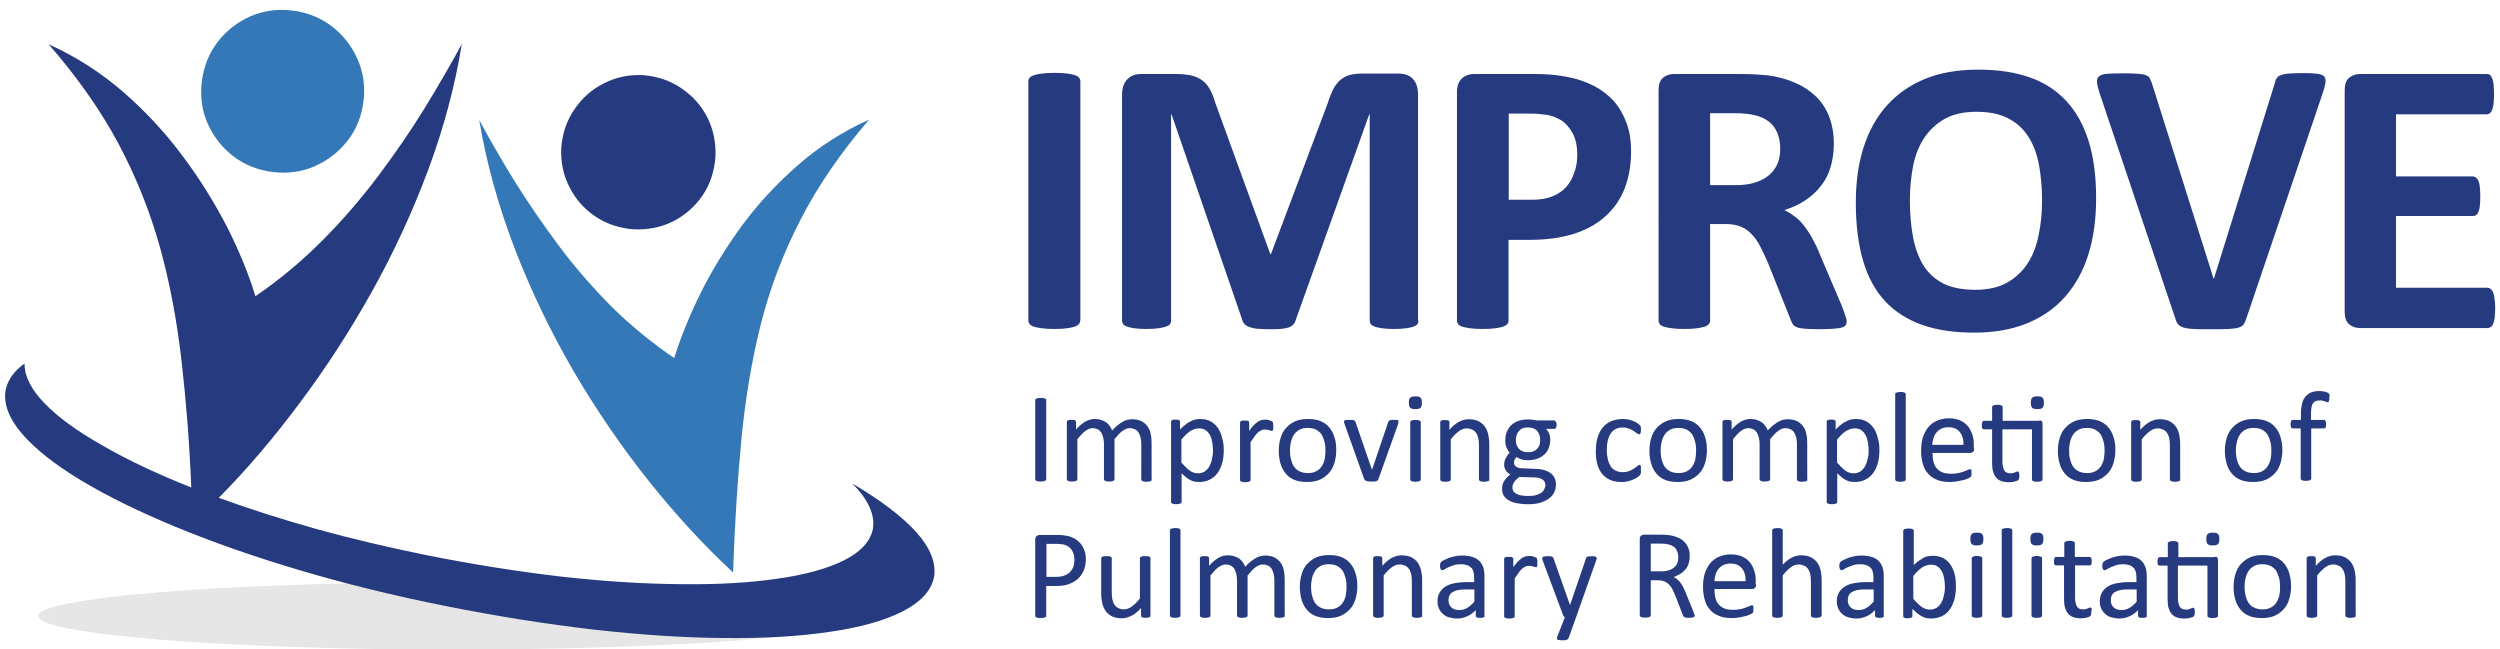 <?xml version="1.0" encoding="utf-8"?>
<!-- Generator: Adobe Illustrator 26.3.1, SVG Export Plug-In . SVG Version: 6.00 Build 0)  -->
<svg version="1.1" id="Layer_1" xmlns="http://www.w3.org/2000/svg" xmlns:xlink="http://www.w3.org/1999/xlink" x="0px" y="0px"
	 viewBox="0 0 1091.3 283.5" style="enable-background:new 0 0 1091.3 283.5;" xml:space="preserve">
<style type="text/css">
	.st0{fill-rule:evenodd;clip-rule:evenodd;fill:#E6E6E6;}
	.st1{fill-rule:evenodd;clip-rule:evenodd;fill:#263A7F;}
	.st2{fill-rule:evenodd;clip-rule:evenodd;fill:#3578B8;}
	.st3{fill:#273C80;}
	.st4{fill:#263A7F;}
</style>
<g>
	<path class="st0" d="M379.5,268.8c-0.1,1.6-3.1,3.2-9.2,4.7c-6.1,1.5-14.7,2.8-25.7,4c-11.1,1.2-24.2,2.3-39.3,3.2
		c-15.1,0.9-31.7,1.6-49.8,2.1c-18.2,0.5-37.3,0.7-57.3,0.8c-20.1,0-39.2-0.3-57.3-0.8c-18.1-0.5-34.7-1.2-49.9-2.1
		c-15.1-0.9-28.2-1.9-39.3-3.2c-11-1.2-19.6-2.5-25.8-4c-6.1-1.5-9.1-3-9.2-4.7c0.1-1.6,3.1-3.2,9.2-4.5c6.1-1.5,14.7-2.8,25.8-4.1
		c11.1-1.2,24.2-2.2,39.3-3.2c15.2-0.9,31.8-1.5,49.9-2.1c18.1-0.5,37.2-0.7,57.3-0.7c20.1,0,39.2,0.2,57.3,0.7
		c18.1,0.5,34.7,1.2,49.8,2.1c15.1,0.9,28.2,2,39.3,3.2c11,1.2,19.6,2.6,25.7,4.1C376.4,265.6,379.5,267.1,379.5,268.8"/>
	<path class="st1" d="M372.1,211.1c7,7.1,10,13.7,8.9,20c-1.2,5.4-5.4,9.9-12.6,13.5c-7.2,3.6-16.9,6.3-29,8
		c-12.1,1.8-26.2,2.6-42.2,2.4c-16-0.1-33.4-1.2-52.2-3.3c-18.8-2.2-38.5-5.3-59-9.4c-16.8-3.4-32.8-7.2-48-11.4
		c-15.2-4.3-29.4-8.8-42.5-13.6c12.3-12.4,24.1-26.3,35.4-41.5c11.4-15.2,21.9-31.4,31.5-48.6c9.6-17.2,17.7-34.8,24.5-53
		c6.8-18.3,11.7-36.6,14.7-55c-4.9,9-10.4,18.5-16.4,28.3c-6.1,9.9-12.9,19.7-20.3,29.6c-7.5,9.9-15.6,19.3-24.5,28.2
		c-8.9,8.9-18.5,16.9-28.9,24c-2.9-9.5-7-19.5-12.2-29.9C93.9,89,87.6,78.6,80,68.5c-7.5-10.2-16.1-19.5-25.9-28.1
		c-9.8-8.5-20.7-15.6-32.9-21.1C33.7,33.6,43.8,48,51.6,62.5c7.8,14.6,13.8,29.7,18.2,45.3c4.3,15.5,7.4,32,9.4,49.4
		c2,17.3,3.5,35.9,4.3,55.6c-14.9-5.9-27.8-12-38.7-18.3c-11-6.2-19.4-12.3-25.3-18.4c-5.9-6.1-8.8-11.8-8.8-17.4
		c-4.6,3.3-7.3,7.1-8.2,11.4c-1.1,5.9,1.2,12.2,6.9,19c5.7,6.7,14.3,13.5,25.8,20.5c11.5,6.9,25.3,13.7,41.5,20.4
		c16.2,6.7,34.2,13,54.1,18.9c19.8,5.9,41,11.1,63.5,15.6c22.5,4.5,44,7.9,64.6,10.3c20.6,2.3,39.6,3.6,57.1,3.7
		c17.5,0.2,32.9-0.7,46.2-2.7c13.3-1.9,23.9-4.9,31.8-8.9c7.8-4,12.4-8.9,13.7-14.8c1.1-6.2-1.5-12.8-7.7-19.8
		C393.7,225.4,384.4,218.3,372.1,211.1 M280.7,32.8c6.3,0.5,11.9,2.4,16.7,5.7c4.9,3.3,8.7,7.5,11.4,12.8c2.6,5.2,3.8,11,3.5,17.3
		c-0.5,6.2-2.3,11.8-5.6,16.7c-3.3,4.8-7.6,8.6-12.8,11.3c-5.3,2.6-11,3.8-17.3,3.5c-6.3-0.5-11.8-2.3-16.7-5.6
		c-4.9-3.3-8.7-7.6-11.3-12.8c-2.7-5.2-3.9-11-3.6-17.2c0.5-6.3,2.4-11.9,5.7-16.7c3.3-4.9,7.5-8.7,12.7-11.3
		C268.7,33.7,274.5,32.5,280.7,32.8"/>
	<path class="st2" d="M125.5,4.4c6.6,0.5,12.5,2.4,17.7,5.9c5.1,3.5,9.1,8,11.9,13.5c2.9,5.5,4.2,11.6,3.8,18.2
		c-0.5,6.6-2.4,12.5-5.9,17.7c-3.6,5.1-8.1,9.1-13.6,11.9c-5.5,2.9-11.6,4.1-18.2,3.7c-6.6-0.5-12.5-2.4-17.7-5.9
		c-5.1-3.5-9.1-8-11.9-13.5c-2.9-5.5-4.1-11.6-3.7-18.2c0.5-6.6,2.4-12.5,5.9-17.7c3.5-5.1,8-9.1,13.5-11.9
		C112.8,5.2,118.9,4,125.5,4.4 M294.3,156.3c2.8-8.9,6.6-18.4,11.5-28.3c4.9-9.9,10.9-19.6,17.9-29.3c7.1-9.6,15.3-18.5,24.6-26.6
		c9.2-8.1,19.6-14.7,31.1-19.9C367,66.6,357,81.2,349.5,95.8c-7.6,14.7-13.4,29.9-17.4,45.8c-4,15.9-6.8,32.7-8.5,50.6
		c-1.7,17.9-2.9,37.1-3.6,57.7c-12.6-11.7-24.8-24.9-36.7-39.8c-11.9-14.9-22.9-31-33-48.2c-10-17.3-18.6-35.1-25.7-53.6
		c-7.1-18.6-12.3-37.2-15.4-55.9c4.6,8.5,9.7,17.4,15.5,26.8c5.8,9.3,12.2,18.6,19.2,28s14.7,18.2,23.1,26.7
		C275.3,142.1,284.5,149.6,294.3,156.3"/>
	<path class="st3" d="M0,4.3"/>
</g>
<g>
	<path class="st4" d="M456.7,209.2c0,0.1,0,0.3-0.1,0.4c-0.1,0.1-0.2,0.2-0.4,0.3s-0.4,0.1-0.7,0.2c-0.3,0-0.7,0.1-1.2,0.1
		c-0.4,0-0.8,0-1.1-0.1c-0.3,0-0.6-0.1-0.8-0.2s-0.3-0.2-0.4-0.3c-0.1-0.1-0.1-0.2-0.1-0.4v-34.5c0-0.1,0-0.3,0.1-0.4
		c0.1-0.1,0.2-0.2,0.4-0.3c0.2-0.1,0.4-0.1,0.8-0.2c0.3,0,0.7-0.1,1.1-0.1c0.5,0,0.8,0,1.2,0.1c0.3,0,0.6,0.1,0.7,0.2
		c0.2,0.1,0.3,0.2,0.4,0.3c0.1,0.1,0.1,0.2,0.1,0.4V209.2z"/>
	<path class="st4" d="M502.8,209.3c0,0.1,0,0.3-0.1,0.4c-0.1,0.1-0.2,0.2-0.4,0.3s-0.4,0.1-0.7,0.2c-0.3,0-0.7,0.1-1.1,0.1
		c-0.5,0-0.8,0-1.1-0.1c-0.3,0-0.5-0.1-0.7-0.2c-0.2-0.1-0.3-0.2-0.4-0.3c-0.1-0.1-0.1-0.2-0.1-0.4V194c0-1.1-0.1-2-0.3-2.9
		s-0.5-1.6-0.9-2.3c-0.4-0.6-0.9-1.1-1.6-1.4c-0.6-0.3-1.4-0.5-2.2-0.5c-1.1,0-2.1,0.4-3.2,1.2c-1.1,0.8-2.2,2-3.5,3.6v17.5
		c0,0.1,0,0.3-0.1,0.4c-0.1,0.1-0.2,0.2-0.4,0.3c-0.2,0.1-0.4,0.1-0.7,0.2c-0.3,0-0.7,0.1-1.1,0.1c-0.4,0-0.8,0-1.1-0.1
		c-0.3,0-0.5-0.1-0.7-0.2s-0.3-0.2-0.4-0.3c-0.1-0.1-0.1-0.2-0.1-0.4V194c0-1.1-0.1-2-0.3-2.9s-0.5-1.6-0.9-2.3
		c-0.4-0.6-0.9-1.1-1.5-1.4c-0.6-0.3-1.4-0.5-2.2-0.5c-1.1,0-2.1,0.4-3.2,1.2c-1.1,0.8-2.2,2-3.5,3.6v17.5c0,0.1,0,0.3-0.1,0.4
		c-0.1,0.1-0.2,0.2-0.4,0.3s-0.4,0.1-0.7,0.2c-0.3,0-0.7,0.1-1.1,0.1c-0.4,0-0.8,0-1.1-0.1c-0.3,0-0.5-0.1-0.7-0.2
		c-0.2-0.1-0.3-0.2-0.4-0.3c-0.1-0.1-0.1-0.2-0.1-0.4v-25c0-0.1,0-0.3,0.1-0.4c0.1-0.1,0.2-0.2,0.3-0.3c0.2-0.1,0.4-0.1,0.6-0.2
		s0.6,0,1,0c0.4,0,0.7,0,1,0c0.3,0,0.5,0.1,0.6,0.2s0.3,0.2,0.3,0.3c0.1,0.1,0.1,0.2,0.1,0.4v3.3c1.4-1.6,2.8-2.7,4.1-3.5
		c1.3-0.7,2.7-1.1,4-1.1c1,0,2,0.1,2.8,0.4c0.8,0.2,1.6,0.6,2.2,1c0.6,0.4,1.2,1,1.6,1.6c0.4,0.6,0.8,1.3,1.1,2
		c0.8-0.9,1.6-1.7,2.4-2.3c0.8-0.6,1.5-1.1,2.2-1.5c0.7-0.4,1.4-0.7,2-0.8c0.7-0.2,1.3-0.3,2-0.3c1.6,0,3,0.3,4.1,0.8
		c1.1,0.6,2,1.3,2.7,2.3c0.7,0.9,1.2,2.1,1.4,3.3c0.3,1.3,0.4,2.6,0.4,4V209.3z"/>
	<path class="st4" d="M534.2,196.3c0,2.2-0.2,4.2-0.7,5.9c-0.5,1.7-1.2,3.2-2.1,4.4c-0.9,1.2-2.1,2.2-3.4,2.8c-1.4,0.7-2.9,1-4.6,1
		c-0.7,0-1.4-0.1-2.1-0.2c-0.6-0.1-1.2-0.4-1.8-0.7c-0.6-0.3-1.2-0.7-1.8-1.2c-0.6-0.5-1.2-1-1.9-1.7v12.5c0,0.1,0,0.3-0.1,0.4
		s-0.2,0.2-0.4,0.3c-0.2,0.1-0.4,0.1-0.7,0.2c-0.3,0-0.7,0.1-1.1,0.1c-0.4,0-0.8,0-1.1-0.1c-0.3,0-0.5-0.1-0.7-0.2
		c-0.2-0.1-0.3-0.2-0.4-0.3c-0.1-0.1-0.1-0.2-0.1-0.4v-35c0-0.2,0-0.3,0.1-0.4c0.1-0.1,0.2-0.2,0.3-0.3c0.2-0.1,0.4-0.1,0.6-0.2
		s0.6,0,0.9,0c0.4,0,0.7,0,1,0c0.3,0,0.5,0.1,0.6,0.2c0.2,0.1,0.3,0.2,0.3,0.3c0.1,0.1,0.1,0.2,0.1,0.4v3.4c0.8-0.8,1.5-1.5,2.2-2
		c0.7-0.6,1.4-1.1,2.1-1.4c0.7-0.4,1.4-0.7,2.2-0.9c0.8-0.2,1.5-0.3,2.4-0.3c1.8,0,3.4,0.4,4.6,1.1s2.3,1.7,3.1,2.9s1.4,2.6,1.8,4.3
		C534,192.8,534.2,194.5,534.2,196.3z M529.5,196.9c0-1.3-0.1-2.5-0.3-3.7c-0.2-1.2-0.5-2.3-1-3.2c-0.5-0.9-1.1-1.7-1.9-2.2
		c-0.8-0.6-1.8-0.8-3-0.8c-0.6,0-1.2,0.1-1.8,0.3c-0.6,0.2-1.2,0.5-1.8,0.8c-0.6,0.4-1.2,0.9-1.9,1.5c-0.7,0.6-1.3,1.4-2.1,2.3v10
		c1.3,1.5,2.5,2.7,3.6,3.5c1.1,0.8,2.3,1.2,3.6,1.2c1.2,0,2.2-0.3,3-0.8c0.8-0.6,1.5-1.3,2-2.2c0.5-0.9,0.9-2,1.1-3.1
		C529.3,199.2,529.5,198,529.5,196.9z"/>
	<path class="st4" d="M555.8,185.9c0,0.4,0,0.8,0,1c0,0.3-0.1,0.5-0.1,0.7c-0.1,0.2-0.1,0.3-0.2,0.4c-0.1,0.1-0.2,0.1-0.3,0.1
		s-0.3,0-0.5-0.1c-0.2-0.1-0.5-0.2-0.7-0.2c-0.3-0.1-0.6-0.2-0.9-0.2c-0.3-0.1-0.7-0.1-1.1-0.1c-0.5,0-0.9,0.1-1.4,0.3
		c-0.4,0.2-0.9,0.5-1.4,0.9c-0.5,0.4-1,1-1.5,1.7c-0.5,0.7-1.1,1.6-1.8,2.6v16.5c0,0.1,0,0.3-0.1,0.4c-0.1,0.1-0.2,0.2-0.4,0.3
		s-0.4,0.1-0.7,0.2c-0.3,0-0.7,0.1-1.1,0.1c-0.4,0-0.8,0-1.1-0.1c-0.3,0-0.5-0.1-0.7-0.2c-0.2-0.1-0.3-0.2-0.4-0.3
		c-0.1-0.1-0.1-0.2-0.1-0.4v-25c0-0.1,0-0.3,0.1-0.4c0.1-0.1,0.2-0.2,0.3-0.3c0.2-0.1,0.4-0.1,0.6-0.2s0.6,0,1,0c0.4,0,0.7,0,1,0
		c0.3,0,0.5,0.1,0.6,0.2s0.3,0.2,0.3,0.3c0.1,0.1,0.1,0.2,0.1,0.4v3.6c0.7-1,1.3-1.8,1.9-2.4c0.6-0.6,1.2-1.1,1.7-1.5
		c0.5-0.4,1.1-0.6,1.6-0.8c0.5-0.1,1.1-0.2,1.6-0.2c0.2,0,0.5,0,0.8,0c0.3,0,0.6,0.1,1,0.2c0.3,0.1,0.6,0.2,0.9,0.3
		c0.3,0.1,0.5,0.2,0.6,0.3c0.1,0.1,0.2,0.2,0.2,0.3s0.1,0.2,0.1,0.3c0,0.1,0,0.3,0.1,0.6C555.7,185.1,555.8,185.4,555.8,185.9z"/>
	<path class="st4" d="M583.3,196.5c0,2-0.3,3.9-0.8,5.6s-1.3,3.2-2.4,4.4c-1.1,1.2-2.4,2.2-4,2.9c-1.6,0.7-3.5,1-5.6,1
		c-2.1,0-3.9-0.3-5.4-0.9s-2.8-1.5-3.8-2.7c-1-1.2-1.8-2.6-2.3-4.3c-0.5-1.7-0.8-3.6-0.8-5.7c0-2,0.3-3.9,0.8-5.6
		c0.5-1.7,1.3-3.2,2.4-4.4c1.1-1.2,2.4-2.2,4-2.9c1.6-0.7,3.5-1,5.6-1c2.1,0,3.9,0.3,5.4,0.9c1.5,0.6,2.8,1.5,3.8,2.7
		s1.8,2.6,2.3,4.3C583.1,192.5,583.3,194.4,583.3,196.5z M578.6,196.8c0-1.4-0.1-2.6-0.4-3.8c-0.3-1.2-0.7-2.3-1.2-3.2
		c-0.6-0.9-1.4-1.6-2.4-2.2c-1-0.5-2.2-0.8-3.7-0.8c-1.4,0-2.5,0.2-3.5,0.7c-1,0.5-1.8,1.2-2.4,2c-0.6,0.9-1.1,1.9-1.4,3.1
		c-0.3,1.2-0.5,2.5-0.5,3.9c0,1.4,0.1,2.7,0.4,3.9c0.3,1.2,0.7,2.3,1.3,3.2c0.6,0.9,1.4,1.6,2.4,2.1c1,0.5,2.2,0.8,3.7,0.8
		c1.3,0,2.5-0.2,3.5-0.7c1-0.5,1.8-1.2,2.4-2c0.6-0.9,1.1-1.9,1.4-3.1C578.4,199.5,578.6,198.2,578.6,196.8z"/>
	<path class="st4" d="M610.4,184.2c0,0.1,0,0.2,0,0.2c0,0.1,0,0.2,0,0.3c0,0.1,0,0.2-0.1,0.3c0,0.1-0.1,0.2-0.1,0.4l-8.5,23.8
		c-0.1,0.2-0.2,0.4-0.3,0.5c-0.1,0.1-0.3,0.2-0.5,0.3s-0.5,0.1-0.9,0.2c-0.4,0-0.8,0-1.4,0c-0.6,0-1,0-1.4-0.1
		c-0.4,0-0.7-0.1-0.9-0.2s-0.4-0.2-0.5-0.3c-0.1-0.1-0.2-0.3-0.3-0.5l-8.5-23.8c-0.1-0.2-0.1-0.4-0.2-0.6c0-0.2-0.1-0.3-0.1-0.4
		c0-0.1,0-0.2,0-0.2c0-0.1,0-0.3,0.1-0.4s0.2-0.2,0.4-0.3c0.2-0.1,0.4-0.1,0.7-0.1c0.3,0,0.6,0,1.1,0c0.5,0,1,0,1.3,0
		s0.6,0.1,0.8,0.2c0.2,0.1,0.3,0.2,0.4,0.3s0.2,0.3,0.2,0.4l7.1,20.6l0.1,0.3l0.1-0.3l7-20.6c0-0.2,0.1-0.3,0.2-0.4s0.2-0.2,0.4-0.3
		c0.2-0.1,0.4-0.1,0.7-0.2s0.7,0,1.2,0c0.4,0,0.8,0,1.1,0s0.5,0.1,0.7,0.1c0.2,0.1,0.3,0.2,0.3,0.3
		C610.3,183.9,610.4,184,610.4,184.2z"/>
	<path class="st4" d="M620.7,175.8c0,1.1-0.2,1.8-0.6,2.2c-0.4,0.4-1.2,0.6-2.3,0.6c-1.1,0-1.8-0.2-2.2-0.6
		c-0.4-0.4-0.6-1.1-0.6-2.2c0-1.1,0.2-1.8,0.6-2.2c0.4-0.4,1.2-0.6,2.3-0.6c1.1,0,1.8,0.2,2.2,0.6
		C620.5,174,620.7,174.7,620.7,175.8z M620.2,209.3c0,0.1,0,0.3-0.1,0.4c-0.1,0.1-0.2,0.2-0.4,0.3s-0.4,0.1-0.7,0.2
		c-0.3,0-0.7,0.1-1.1,0.1c-0.4,0-0.8,0-1.1-0.1c-0.3,0-0.5-0.1-0.7-0.2c-0.2-0.1-0.3-0.2-0.4-0.3c-0.1-0.1-0.1-0.2-0.1-0.4v-25
		c0-0.1,0-0.2,0.1-0.4c0.1-0.1,0.2-0.2,0.4-0.3c0.2-0.1,0.4-0.1,0.7-0.2s0.7-0.1,1.1-0.1c0.5,0,0.8,0,1.1,0.1s0.5,0.1,0.7,0.2
		c0.2,0.1,0.3,0.2,0.4,0.3s0.1,0.2,0.1,0.4V209.3z"/>
	<path class="st4" d="M650.2,209.3c0,0.1,0,0.3-0.1,0.4c-0.1,0.1-0.2,0.2-0.4,0.3s-0.4,0.1-0.7,0.2c-0.3,0-0.7,0.1-1.1,0.1
		c-0.5,0-0.8,0-1.1-0.1c-0.3,0-0.5-0.1-0.7-0.2c-0.2-0.1-0.3-0.2-0.4-0.3c-0.1-0.1-0.1-0.2-0.1-0.4v-14.7c0-1.4-0.1-2.6-0.3-3.4
		c-0.2-0.9-0.5-1.6-1-2.3c-0.4-0.6-1-1.1-1.7-1.4c-0.7-0.3-1.5-0.5-2.3-0.5c-1.2,0-2.3,0.4-3.4,1.2c-1.1,0.8-2.4,2-3.6,3.6v17.5
		c0,0.1,0,0.3-0.1,0.4c-0.1,0.1-0.2,0.2-0.4,0.3s-0.4,0.1-0.7,0.2c-0.3,0-0.7,0.1-1.1,0.1c-0.4,0-0.8,0-1.1-0.1
		c-0.3,0-0.5-0.1-0.7-0.2c-0.2-0.1-0.3-0.2-0.4-0.3c-0.1-0.1-0.1-0.2-0.1-0.4v-25c0-0.1,0-0.3,0.1-0.4c0.1-0.1,0.2-0.2,0.3-0.3
		c0.2-0.1,0.4-0.1,0.6-0.2s0.6,0,1,0c0.4,0,0.7,0,1,0c0.3,0,0.5,0.1,0.6,0.2s0.3,0.2,0.3,0.3c0.1,0.1,0.1,0.2,0.1,0.4v3.3
		c1.4-1.6,2.8-2.7,4.2-3.5c1.4-0.7,2.8-1.1,4.2-1.1c1.7,0,3.1,0.3,4.2,0.8c1.1,0.6,2.1,1.3,2.8,2.3c0.7,0.9,1.2,2.1,1.5,3.3
		c0.3,1.3,0.5,2.8,0.5,4.6V209.3z"/>
	<path class="st4" d="M679.5,185.4c0,0.6-0.1,1.1-0.3,1.4c-0.2,0.3-0.4,0.4-0.7,0.4h-3.6c0.6,0.7,1.1,1.4,1.4,2.2
		c0.3,0.8,0.4,1.6,0.4,2.5c0,1.4-0.2,2.7-0.7,3.8c-0.5,1.1-1.1,2.1-2,2.8c-0.9,0.8-1.9,1.4-3.1,1.8s-2.5,0.6-3.9,0.6
		c-1,0-2-0.1-2.9-0.4c-0.9-0.3-1.6-0.6-2.1-1c-0.3,0.3-0.6,0.7-0.8,1.1c-0.2,0.4-0.3,0.9-0.3,1.5c0,0.6,0.3,1.2,0.9,1.6
		c0.6,0.4,1.4,0.7,2.4,0.7l6.5,0.3c1.2,0,2.4,0.2,3.4,0.5c1,0.3,1.9,0.7,2.7,1.3c0.8,0.6,1.4,1.3,1.8,2.1c0.4,0.8,0.6,1.8,0.6,2.9
		c0,1.1-0.2,2.2-0.7,3.3c-0.5,1-1.2,2-2.2,2.7c-1,0.8-2.3,1.4-3.8,1.9c-1.5,0.5-3.4,0.7-5.5,0.7c-2,0-3.7-0.2-5.2-0.5
		c-1.4-0.3-2.6-0.8-3.5-1.4c-0.9-0.6-1.6-1.3-2-2.1c-0.4-0.8-0.6-1.7-0.6-2.7c0-0.6,0.1-1.2,0.2-1.8s0.4-1.1,0.7-1.6s0.7-1,1.1-1.5
		c0.5-0.5,1-0.9,1.6-1.4c-0.9-0.5-1.6-1-2-1.8c-0.4-0.7-0.7-1.5-0.7-2.3c0-1.1,0.2-2.1,0.7-3c0.5-0.9,1-1.7,1.7-2.4
		c-0.6-0.7-1-1.5-1.4-2.3s-0.5-1.9-0.5-3.1c0-1.4,0.2-2.7,0.7-3.8c0.5-1.1,1.1-2.1,2-2.9c0.9-0.8,1.9-1.4,3.1-1.8
		c1.2-0.4,2.5-0.6,3.9-0.6c0.8,0,1.5,0,2.1,0.1c0.7,0.1,1.3,0.2,1.8,0.3h7.6c0.3,0,0.6,0.2,0.7,0.5
		C679.4,184.3,679.5,184.7,679.5,185.4z M674.6,211.8c0-1.1-0.4-1.9-1.3-2.5c-0.9-0.6-2.1-0.9-3.6-0.9l-6.5-0.2
		c-0.6,0.5-1.1,0.9-1.5,1.3c-0.4,0.4-0.7,0.8-0.9,1.2s-0.4,0.8-0.5,1.1c-0.1,0.4-0.1,0.8-0.1,1.1c0,1.2,0.6,2.1,1.8,2.7
		c1.2,0.6,2.9,0.9,5.1,0.9c1.4,0,2.6-0.1,3.5-0.4c0.9-0.3,1.7-0.6,2.3-1.1c0.6-0.4,1-1,1.2-1.5S674.6,212.4,674.6,211.8z M672.3,192
		c0-1.7-0.5-3-1.4-4c-0.9-1-2.3-1.4-4-1.4c-0.9,0-1.7,0.1-2.3,0.4c-0.7,0.3-1.2,0.7-1.6,1.2c-0.4,0.5-0.8,1.1-1,1.8
		c-0.2,0.7-0.3,1.4-0.3,2.1c0,1.7,0.5,2.9,1.4,3.9c0.9,0.9,2.2,1.4,3.9,1.4c0.9,0,1.7-0.1,2.4-0.4c0.7-0.3,1.2-0.7,1.7-1.2
		c0.4-0.5,0.8-1.1,1-1.8S672.3,192.7,672.3,192z"/>
	<path class="st4" d="M716.3,205.4c0,0.3,0,0.6,0,0.8c0,0.2-0.1,0.4-0.1,0.6c0,0.2-0.1,0.3-0.2,0.4c-0.1,0.1-0.2,0.3-0.4,0.5
		s-0.6,0.5-1.2,0.9c-0.6,0.3-1.2,0.6-1.9,0.9c-0.7,0.3-1.5,0.5-2.3,0.7c-0.8,0.2-1.7,0.2-2.5,0.2c-1.8,0-3.4-0.3-4.8-0.9
		c-1.4-0.6-2.6-1.5-3.5-2.6c-0.9-1.1-1.7-2.5-2.1-4.2c-0.5-1.7-0.7-3.6-0.7-5.7c0-2.5,0.3-4.6,0.9-6.4c0.6-1.8,1.4-3.2,2.5-4.4
		c1-1.1,2.3-2,3.7-2.5c1.4-0.5,3-0.8,4.6-0.8c0.8,0,1.6,0.1,2.3,0.2s1.4,0.3,2.1,0.6c0.6,0.2,1.2,0.5,1.7,0.8
		c0.5,0.3,0.8,0.6,1.1,0.8c0.2,0.2,0.4,0.4,0.5,0.5c0.1,0.1,0.2,0.3,0.2,0.5c0.1,0.2,0.1,0.4,0.1,0.6c0,0.2,0,0.5,0,0.8
		c0,0.7-0.1,1.2-0.2,1.5c-0.2,0.3-0.4,0.4-0.6,0.4c-0.3,0-0.6-0.2-1-0.5s-0.8-0.6-1.4-1c-0.6-0.4-1.2-0.7-2-1
		c-0.8-0.3-1.7-0.5-2.8-0.5c-2.2,0-3.9,0.8-5.1,2.5c-1.2,1.7-1.8,4.2-1.8,7.4c0,1.6,0.2,3,0.5,4.2c0.3,1.2,0.8,2.2,1.3,3
		c0.6,0.8,1.3,1.4,2.2,1.8c0.9,0.4,1.8,0.6,3,0.6c1.1,0,2-0.2,2.8-0.5c0.8-0.3,1.5-0.7,2.1-1.1c0.6-0.4,1.1-0.8,1.5-1.1
		c0.4-0.3,0.7-0.5,0.9-0.5c0.1,0,0.2,0,0.3,0.1c0.1,0.1,0.2,0.2,0.2,0.4c0.1,0.2,0.1,0.4,0.1,0.7
		C716.2,204.8,716.3,205.1,716.3,205.4z"/>
	<path class="st4" d="M745.1,196.5c0,2-0.3,3.9-0.8,5.6s-1.3,3.2-2.4,4.4c-1.1,1.2-2.4,2.2-4,2.9c-1.6,0.7-3.5,1-5.6,1
		c-2.1,0-3.9-0.3-5.4-0.9s-2.8-1.5-3.8-2.7c-1-1.2-1.8-2.6-2.3-4.3c-0.5-1.7-0.8-3.6-0.8-5.7c0-2,0.3-3.9,0.8-5.6
		c0.5-1.7,1.3-3.2,2.4-4.4c1.1-1.2,2.4-2.2,4-2.9c1.6-0.7,3.5-1,5.6-1c2.1,0,3.9,0.3,5.4,0.9c1.5,0.6,2.8,1.5,3.8,2.7
		s1.8,2.6,2.3,4.3C744.9,192.5,745.1,194.4,745.1,196.5z M740.4,196.8c0-1.4-0.1-2.6-0.4-3.8c-0.3-1.2-0.7-2.3-1.2-3.2
		c-0.6-0.9-1.4-1.6-2.4-2.2c-1-0.5-2.2-0.8-3.7-0.8c-1.4,0-2.5,0.2-3.5,0.7c-1,0.5-1.8,1.2-2.4,2c-0.6,0.9-1.1,1.9-1.4,3.1
		c-0.3,1.2-0.5,2.5-0.5,3.9c0,1.4,0.1,2.7,0.4,3.9c0.3,1.2,0.7,2.3,1.3,3.2c0.6,0.9,1.4,1.6,2.4,2.1c1,0.5,2.2,0.8,3.7,0.8
		c1.3,0,2.5-0.2,3.5-0.7c1-0.5,1.8-1.2,2.4-2c0.6-0.9,1.1-1.9,1.4-3.1C740.2,199.5,740.4,198.2,740.4,196.8z"/>
	<path class="st4" d="M789,209.3c0,0.1,0,0.3-0.1,0.4c-0.1,0.1-0.2,0.2-0.4,0.3s-0.4,0.1-0.7,0.2c-0.3,0-0.7,0.1-1.1,0.1
		c-0.5,0-0.8,0-1.1-0.1c-0.3,0-0.5-0.1-0.7-0.2c-0.2-0.1-0.3-0.2-0.4-0.3c-0.1-0.1-0.1-0.2-0.1-0.4V194c0-1.1-0.1-2-0.3-2.9
		s-0.5-1.6-0.9-2.3c-0.4-0.6-0.9-1.1-1.6-1.4c-0.6-0.3-1.4-0.5-2.2-0.5c-1.1,0-2.1,0.4-3.2,1.2c-1.1,0.8-2.2,2-3.5,3.6v17.5
		c0,0.1,0,0.3-0.1,0.4c-0.1,0.1-0.2,0.2-0.4,0.3c-0.2,0.1-0.4,0.1-0.7,0.2c-0.3,0-0.7,0.1-1.1,0.1c-0.4,0-0.8,0-1.1-0.1
		c-0.3,0-0.5-0.1-0.7-0.2s-0.3-0.2-0.4-0.3c-0.1-0.1-0.1-0.2-0.1-0.4V194c0-1.1-0.1-2-0.3-2.9s-0.5-1.6-0.9-2.3
		c-0.4-0.6-0.9-1.1-1.5-1.4c-0.6-0.3-1.4-0.5-2.2-0.5c-1.1,0-2.1,0.4-3.2,1.2c-1.1,0.8-2.2,2-3.5,3.6v17.5c0,0.1,0,0.3-0.1,0.4
		c-0.1,0.1-0.2,0.2-0.4,0.3s-0.4,0.1-0.7,0.2c-0.3,0-0.7,0.1-1.1,0.1c-0.4,0-0.8,0-1.1-0.1c-0.3,0-0.5-0.1-0.7-0.2
		c-0.2-0.1-0.3-0.2-0.4-0.3c-0.1-0.1-0.1-0.2-0.1-0.4v-25c0-0.1,0-0.3,0.1-0.4c0.1-0.1,0.2-0.2,0.3-0.3c0.2-0.1,0.4-0.1,0.6-0.2
		s0.6,0,1,0c0.4,0,0.7,0,1,0c0.3,0,0.5,0.1,0.6,0.2s0.3,0.2,0.3,0.3c0.1,0.1,0.1,0.2,0.1,0.4v3.3c1.4-1.6,2.8-2.7,4.1-3.5
		c1.3-0.7,2.7-1.1,4-1.1c1,0,2,0.1,2.8,0.4c0.8,0.2,1.6,0.6,2.2,1c0.6,0.4,1.2,1,1.6,1.6c0.4,0.6,0.8,1.3,1.1,2
		c0.8-0.9,1.6-1.7,2.4-2.3c0.8-0.6,1.5-1.1,2.2-1.5c0.7-0.4,1.4-0.7,2-0.8c0.7-0.2,1.3-0.3,2-0.3c1.6,0,3,0.3,4.1,0.8
		c1.1,0.6,2,1.3,2.7,2.3c0.7,0.9,1.2,2.1,1.4,3.3c0.3,1.3,0.4,2.6,0.4,4V209.3z"/>
	<path class="st4" d="M820.4,196.3c0,2.2-0.2,4.2-0.7,5.9c-0.5,1.7-1.2,3.2-2.1,4.4c-0.9,1.2-2.1,2.2-3.4,2.8c-1.4,0.7-2.9,1-4.6,1
		c-0.7,0-1.4-0.1-2.1-0.2c-0.6-0.1-1.2-0.4-1.8-0.7c-0.6-0.3-1.2-0.7-1.8-1.2c-0.6-0.5-1.2-1-1.9-1.7v12.5c0,0.1,0,0.3-0.1,0.4
		s-0.2,0.2-0.4,0.3c-0.2,0.1-0.4,0.1-0.7,0.2c-0.3,0-0.7,0.1-1.1,0.1c-0.4,0-0.8,0-1.1-0.1c-0.3,0-0.5-0.1-0.7-0.2
		c-0.2-0.1-0.3-0.2-0.4-0.3c-0.1-0.1-0.1-0.2-0.1-0.4v-35c0-0.2,0-0.3,0.1-0.4c0.1-0.1,0.2-0.2,0.3-0.3c0.2-0.1,0.4-0.1,0.6-0.2
		s0.6,0,0.9,0c0.4,0,0.7,0,1,0c0.3,0,0.5,0.1,0.6,0.2c0.2,0.1,0.3,0.2,0.3,0.3c0.1,0.1,0.1,0.2,0.1,0.4v3.4c0.8-0.8,1.5-1.5,2.2-2
		c0.7-0.6,1.4-1.1,2.1-1.4c0.7-0.4,1.4-0.7,2.2-0.9c0.8-0.2,1.5-0.3,2.4-0.3c1.8,0,3.4,0.4,4.6,1.1s2.3,1.7,3.1,2.9s1.4,2.6,1.8,4.3
		C820.2,192.8,820.4,194.5,820.4,196.3z M815.7,196.9c0-1.3-0.1-2.5-0.3-3.7c-0.2-1.2-0.5-2.3-1-3.2c-0.5-0.9-1.1-1.7-1.9-2.2
		c-0.8-0.6-1.8-0.8-3-0.8c-0.6,0-1.2,0.1-1.8,0.3c-0.6,0.2-1.2,0.5-1.8,0.8c-0.6,0.4-1.2,0.9-1.9,1.5c-0.7,0.6-1.3,1.4-2.1,2.3v10
		c1.3,1.5,2.5,2.7,3.6,3.5c1.1,0.8,2.3,1.2,3.6,1.2c1.2,0,2.2-0.3,3-0.8c0.8-0.6,1.5-1.3,2-2.2c0.5-0.9,0.9-2,1.1-3.1
		C815.6,199.2,815.7,198,815.7,196.9z"/>
	<path class="st4" d="M831.9,209.3c0,0.1,0,0.3-0.1,0.4c-0.1,0.1-0.2,0.2-0.4,0.3s-0.4,0.1-0.7,0.2c-0.3,0-0.7,0.1-1.1,0.1
		c-0.4,0-0.8,0-1.1-0.1c-0.3,0-0.5-0.1-0.7-0.2c-0.2-0.1-0.3-0.2-0.4-0.3c-0.1-0.1-0.1-0.2-0.1-0.4v-37.2c0-0.1,0-0.3,0.1-0.4
		c0.1-0.1,0.2-0.2,0.4-0.3c0.2-0.1,0.4-0.1,0.7-0.2c0.3,0,0.7-0.1,1.1-0.1c0.5,0,0.8,0,1.1,0.1c0.3,0,0.5,0.1,0.7,0.2
		c0.2,0.1,0.3,0.2,0.4,0.3c0.1,0.1,0.1,0.2,0.1,0.4V209.3z"/>
	<path class="st4" d="M861.8,195.7c0,0.7-0.2,1.2-0.5,1.5s-0.8,0.5-1.2,0.5h-16.5c0,1.4,0.1,2.6,0.4,3.8s0.7,2.1,1.4,2.9
		s1.5,1.4,2.5,1.8c1,0.4,2.3,0.6,3.8,0.6c1.2,0,2.3-0.1,3.2-0.3s1.7-0.4,2.4-0.7c0.7-0.2,1.2-0.5,1.7-0.7c0.4-0.2,0.8-0.3,1-0.3
		c0.1,0,0.2,0,0.3,0.1c0.1,0.1,0.2,0.2,0.2,0.3c0.1,0.1,0.1,0.3,0.1,0.5c0,0.2,0,0.5,0,0.8c0,0.2,0,0.4,0,0.6s0,0.3-0.1,0.5
		c0,0.1-0.1,0.3-0.1,0.4c-0.1,0.1-0.1,0.2-0.3,0.3c-0.1,0.1-0.4,0.3-0.9,0.5c-0.5,0.2-1.2,0.5-1.9,0.7c-0.8,0.2-1.7,0.4-2.8,0.6
		c-1,0.2-2.2,0.3-3.4,0.3c-2.1,0-3.9-0.3-5.4-0.9c-1.5-0.6-2.9-1.4-3.9-2.6c-1.1-1.1-1.9-2.5-2.4-4.3c-0.5-1.7-0.8-3.7-0.8-6
		c0-2.2,0.3-4.1,0.8-5.8c0.6-1.7,1.4-3.2,2.4-4.4s2.3-2.1,3.8-2.8c1.5-0.6,3.1-1,5-1c2,0,3.6,0.3,5,0.9c1.4,0.6,2.5,1.5,3.4,2.5
		c0.9,1.1,1.5,2.3,2,3.8s0.6,3,0.6,4.6V195.7z M857.1,194.3c0.1-2.4-0.5-4.3-1.6-5.7c-1.1-1.4-2.8-2.1-5-2.1c-1.1,0-2.1,0.2-3,0.6
		c-0.9,0.4-1.6,1-2.2,1.7c-0.6,0.7-1,1.5-1.3,2.5c-0.3,0.9-0.5,1.9-0.5,2.9H857.1z"/>
	<path class="st4" d="M890.2,183.5c0.6,0,0.9,0.1,1.1,0.4c0.2,0.3,0.3,0.6,0.3,1.1v24.3c0,0.1,0,0.3-0.1,0.4
		c-0.1,0.1-0.2,0.2-0.4,0.3c-0.2,0.1-0.4,0.1-0.7,0.2c-0.3,0-0.7,0.1-1.1,0.1c-0.5,0-0.8,0-1.1-0.1c-0.3,0-0.5-0.1-0.7-0.2
		c-0.2-0.1-0.3-0.2-0.4-0.3c-0.1-0.1-0.1-0.2-0.1-0.4v-21.9h-12.9v14c0,1.7,0.3,3,0.8,3.9c0.5,0.9,1.4,1.3,2.7,1.3
		c0.4,0,0.8,0,1.1-0.1s0.6-0.2,0.9-0.3s0.5-0.2,0.7-0.3c0.2-0.1,0.4-0.1,0.5-0.1c0.1,0,0.2,0,0.3,0.1c0.1,0,0.1,0.1,0.2,0.3
		c0,0.1,0.1,0.3,0.1,0.5s0.1,0.5,0.1,0.8c0,0.5,0,1-0.1,1.3c-0.1,0.3-0.2,0.5-0.3,0.7c-0.1,0.2-0.4,0.3-0.7,0.4
		c-0.3,0.1-0.6,0.2-1,0.3c-0.4,0.1-0.8,0.2-1.2,0.2c-0.4,0.1-0.9,0.1-1.3,0.1c-1.3,0-2.4-0.2-3.3-0.5c-0.9-0.3-1.7-0.9-2.3-1.6
		s-1-1.6-1.3-2.6c-0.3-1.1-0.4-2.3-0.4-3.8v-14.6H866c-0.3,0-0.5-0.1-0.7-0.4c-0.2-0.3-0.2-0.8-0.2-1.4c0-0.4,0-0.6,0.1-0.9
		c0-0.2,0.1-0.4,0.2-0.6c0.1-0.2,0.2-0.3,0.3-0.3c0.1-0.1,0.3-0.1,0.4-0.1h3.5v-6c0-0.1,0-0.3,0.1-0.4c0.1-0.1,0.2-0.2,0.4-0.3
		c0.2-0.1,0.4-0.1,0.7-0.2s0.7-0.1,1.1-0.1c0.5,0,0.8,0,1.1,0.1c0.3,0,0.5,0.1,0.7,0.2s0.3,0.2,0.4,0.3s0.1,0.2,0.1,0.4v6H890.2z
		 M892.2,175.8c0,1.1-0.2,1.8-0.6,2.2c-0.4,0.4-1.2,0.6-2.3,0.6c-1.1,0-1.8-0.2-2.2-0.6c-0.4-0.4-0.6-1.1-0.6-2.2
		c0-1.1,0.2-1.8,0.6-2.2c0.4-0.4,1.2-0.6,2.3-0.6c1.1,0,1.8,0.2,2.2,0.6C892,174,892.2,174.7,892.2,175.8z"/>
	<path class="st4" d="M923.4,196.5c0,2-0.3,3.9-0.8,5.6s-1.3,3.2-2.4,4.4c-1.1,1.2-2.4,2.2-4,2.9c-1.6,0.7-3.5,1-5.6,1
		c-2.1,0-3.9-0.3-5.4-0.9s-2.8-1.5-3.8-2.7c-1-1.2-1.8-2.6-2.3-4.3c-0.5-1.7-0.8-3.6-0.8-5.7c0-2,0.3-3.9,0.8-5.6
		c0.5-1.7,1.3-3.2,2.4-4.4c1.1-1.2,2.4-2.2,4-2.9c1.6-0.7,3.5-1,5.6-1c2.1,0,3.9,0.3,5.4,0.9c1.5,0.6,2.8,1.5,3.8,2.7
		s1.8,2.6,2.3,4.3C923.2,192.5,923.4,194.4,923.4,196.5z M918.7,196.8c0-1.4-0.1-2.6-0.4-3.8c-0.3-1.2-0.7-2.3-1.2-3.2
		c-0.6-0.9-1.4-1.6-2.4-2.2c-1-0.5-2.2-0.8-3.7-0.8c-1.4,0-2.5,0.2-3.5,0.7c-1,0.5-1.8,1.2-2.4,2c-0.6,0.9-1.1,1.9-1.4,3.1
		c-0.3,1.2-0.5,2.5-0.5,3.9c0,1.4,0.1,2.7,0.4,3.9c0.3,1.2,0.7,2.3,1.3,3.2c0.6,0.9,1.4,1.6,2.4,2.1c1,0.5,2.2,0.8,3.7,0.8
		c1.3,0,2.5-0.2,3.5-0.7c1-0.5,1.8-1.2,2.4-2c0.6-0.9,1.1-1.9,1.4-3.1C918.5,199.5,918.7,198.2,918.7,196.8z"/>
	<path class="st4" d="M951.8,209.3c0,0.1,0,0.3-0.1,0.4c-0.1,0.1-0.2,0.2-0.4,0.3s-0.4,0.1-0.7,0.2c-0.3,0-0.7,0.1-1.1,0.1
		c-0.5,0-0.8,0-1.1-0.1c-0.3,0-0.5-0.1-0.7-0.2c-0.2-0.1-0.3-0.2-0.4-0.3c-0.1-0.1-0.1-0.2-0.1-0.4v-14.7c0-1.4-0.1-2.6-0.3-3.4
		c-0.2-0.9-0.5-1.6-1-2.3c-0.4-0.6-1-1.1-1.7-1.4c-0.7-0.3-1.5-0.5-2.3-0.5c-1.2,0-2.3,0.4-3.4,1.2c-1.1,0.8-2.4,2-3.6,3.6v17.5
		c0,0.1,0,0.3-0.1,0.4c-0.1,0.1-0.2,0.2-0.4,0.3s-0.4,0.1-0.7,0.2c-0.3,0-0.7,0.1-1.1,0.1c-0.4,0-0.8,0-1.1-0.1
		c-0.3,0-0.5-0.1-0.7-0.2c-0.2-0.1-0.3-0.2-0.4-0.3c-0.1-0.1-0.1-0.2-0.1-0.4v-25c0-0.1,0-0.3,0.1-0.4c0.1-0.1,0.2-0.2,0.3-0.3
		c0.2-0.1,0.4-0.1,0.6-0.2s0.6,0,1,0c0.4,0,0.7,0,1,0c0.3,0,0.5,0.1,0.6,0.2s0.3,0.2,0.3,0.3c0.1,0.1,0.1,0.2,0.1,0.4v3.3
		c1.4-1.6,2.8-2.7,4.2-3.5c1.4-0.7,2.8-1.1,4.2-1.1c1.7,0,3.1,0.3,4.2,0.8c1.1,0.6,2.1,1.3,2.8,2.3c0.7,0.9,1.2,2.1,1.5,3.3
		c0.3,1.3,0.5,2.8,0.5,4.6V209.3z"/>
	<path class="st4" d="M996.3,196.5c0,2-0.3,3.9-0.8,5.6s-1.3,3.2-2.4,4.4c-1.1,1.2-2.4,2.2-4,2.9c-1.6,0.7-3.5,1-5.6,1
		c-2.1,0-3.9-0.3-5.4-0.9s-2.8-1.5-3.8-2.7c-1-1.2-1.8-2.6-2.3-4.3c-0.5-1.7-0.8-3.6-0.8-5.7c0-2,0.3-3.9,0.8-5.6
		c0.5-1.7,1.3-3.2,2.4-4.4c1.1-1.2,2.4-2.2,4-2.9c1.6-0.7,3.5-1,5.6-1c2.1,0,3.9,0.3,5.4,0.9c1.5,0.6,2.8,1.5,3.8,2.7
		s1.8,2.6,2.3,4.3C996,192.5,996.3,194.4,996.3,196.5z M991.5,196.8c0-1.4-0.1-2.6-0.4-3.8c-0.3-1.2-0.7-2.3-1.2-3.2
		c-0.6-0.9-1.4-1.6-2.4-2.2c-1-0.5-2.2-0.8-3.7-0.8c-1.4,0-2.5,0.2-3.5,0.7c-1,0.5-1.8,1.2-2.4,2c-0.6,0.9-1.1,1.9-1.4,3.1
		c-0.3,1.2-0.5,2.5-0.5,3.9c0,1.4,0.1,2.7,0.4,3.9c0.3,1.2,0.7,2.3,1.3,3.2c0.6,0.9,1.4,1.6,2.4,2.1c1,0.5,2.2,0.8,3.7,0.8
		c1.3,0,2.5-0.2,3.5-0.7c1-0.5,1.8-1.2,2.4-2c0.6-0.9,1.1-1.9,1.4-3.1C991.4,199.5,991.5,198.2,991.5,196.8z"/>
	<path class="st4" d="M1016.8,173.9c0,0.4,0,0.6-0.1,0.8c0,0.2-0.1,0.4-0.1,0.5c0,0.1-0.1,0.2-0.2,0.3c-0.1,0-0.2,0.1-0.3,0.1
		c-0.1,0-0.3,0-0.5-0.1s-0.4-0.2-0.7-0.3c-0.3-0.1-0.6-0.2-1-0.3c-0.4-0.1-0.8-0.1-1.3-0.1c-0.7,0-1.3,0.1-1.8,0.3
		c-0.5,0.2-0.9,0.6-1.2,1c-0.3,0.5-0.5,1.1-0.6,1.8c-0.1,0.8-0.2,1.7-0.2,2.7v2.7h5.6c0.1,0,0.3,0,0.4,0.1c0.1,0.1,0.2,0.2,0.3,0.3
		c0.1,0.2,0.1,0.4,0.2,0.6c0,0.2,0.1,0.5,0.1,0.9c0,0.7-0.1,1.1-0.2,1.4c-0.2,0.3-0.4,0.4-0.7,0.4h-5.6v21.9c0,0.1,0,0.3-0.1,0.4
		c-0.1,0.1-0.2,0.2-0.4,0.3c-0.2,0.1-0.4,0.1-0.7,0.2c-0.3,0-0.7,0.1-1.1,0.1c-0.4,0-0.8,0-1.1-0.1c-0.3,0-0.5-0.1-0.7-0.2
		s-0.3-0.2-0.4-0.3c-0.1-0.1-0.1-0.2-0.1-0.4v-21.9h-3.5c-0.3,0-0.5-0.1-0.7-0.4c-0.1-0.3-0.2-0.8-0.2-1.4c0-0.4,0-0.6,0.1-0.9
		c0-0.2,0.1-0.4,0.2-0.6c0.1-0.2,0.2-0.3,0.3-0.3s0.2-0.1,0.4-0.1h3.5v-2.6c0-1.7,0.2-3.2,0.5-4.5s0.8-2.3,1.5-3.1
		c0.7-0.8,1.5-1.4,2.5-1.8c1-0.4,2.2-0.6,3.6-0.6c0.6,0,1.3,0.1,1.9,0.2c0.6,0.1,1.1,0.2,1.4,0.4c0.3,0.1,0.6,0.3,0.7,0.4
		s0.2,0.3,0.3,0.4s0.1,0.4,0.2,0.6C1016.7,173.3,1016.8,173.6,1016.8,173.9z"/>
	<path class="st4" d="M474,244c0,1.8-0.3,3.4-0.9,4.9c-0.6,1.4-1.4,2.7-2.5,3.7c-1.1,1-2.5,1.8-4.1,2.4s-3.5,0.8-5.7,0.8h-4.1v13
		c0,0.1,0,0.3-0.1,0.4c-0.1,0.1-0.2,0.2-0.4,0.3c-0.2,0.1-0.4,0.1-0.7,0.2c-0.3,0-0.7,0.1-1.2,0.1c-0.5,0-0.8,0-1.2-0.1
		c-0.3,0-0.6-0.1-0.7-0.2s-0.3-0.2-0.4-0.3c-0.1-0.1-0.1-0.2-0.1-0.4v-33.2c0-0.7,0.2-1.3,0.6-1.6c0.4-0.3,0.8-0.5,1.3-0.5h7.7
		c0.8,0,1.5,0,2.2,0.1c0.7,0.1,1.6,0.2,2.5,0.4c1,0.2,2,0.6,3,1.2c1,0.6,1.9,1.3,2.6,2.2c0.7,0.9,1.2,1.8,1.6,3
		C473.8,241.4,474,242.6,474,244z M469,244.4c0-1.5-0.3-2.7-0.8-3.7c-0.5-1-1.2-1.7-2-2.2c-0.8-0.5-1.6-0.8-2.5-0.9
		s-1.7-0.2-2.5-0.2h-4.4v14.4h4.3c1.4,0,2.6-0.2,3.6-0.6c1-0.4,1.8-0.9,2.4-1.5c0.6-0.7,1.1-1.4,1.5-2.4
		C468.8,246.4,469,245.5,469,244.4z"/>
	<path class="st4" d="M502.2,268.7c0,0.1,0,0.3-0.1,0.4c-0.1,0.1-0.2,0.2-0.3,0.3s-0.4,0.1-0.7,0.2c-0.3,0-0.6,0.1-1,0.1
		c-0.4,0-0.8,0-1-0.1c-0.3,0-0.5-0.1-0.6-0.2c-0.2-0.1-0.3-0.2-0.3-0.3c-0.1-0.1-0.1-0.2-0.1-0.4v-3.3c-1.4,1.6-2.8,2.7-4.2,3.4
		s-2.8,1.1-4.2,1.1c-1.7,0-3.1-0.3-4.2-0.8c-1.1-0.6-2.1-1.3-2.8-2.3c-0.7-1-1.2-2.1-1.5-3.3c-0.3-1.3-0.5-2.8-0.5-4.6v-15.2
		c0-0.1,0-0.3,0.1-0.4c0.1-0.1,0.2-0.2,0.4-0.3s0.4-0.1,0.7-0.2c0.3,0,0.7,0,1.1,0c0.4,0,0.8,0,1.1,0c0.3,0,0.5,0.1,0.7,0.2
		c0.2,0.1,0.3,0.2,0.4,0.3c0.1,0.1,0.1,0.2,0.1,0.4v14.6c0,1.5,0.1,2.6,0.3,3.5c0.2,0.9,0.5,1.6,1,2.3c0.4,0.6,1,1.1,1.7,1.4
		c0.7,0.3,1.4,0.5,2.3,0.5c1.1,0,2.3-0.4,3.4-1.2c1.1-0.8,2.4-2,3.6-3.6v-17.5c0-0.1,0-0.3,0.1-0.4c0.1-0.1,0.2-0.2,0.4-0.3
		s0.4-0.1,0.7-0.2s0.7,0,1.1,0c0.4,0,0.8,0,1.1,0c0.3,0,0.5,0.1,0.7,0.2s0.3,0.2,0.4,0.3c0.1,0.1,0.1,0.2,0.1,0.4V268.7z"/>
	<path class="st4" d="M515.3,268.7c0,0.1,0,0.3-0.1,0.4c-0.1,0.1-0.2,0.2-0.4,0.3s-0.4,0.1-0.7,0.2c-0.3,0-0.7,0.1-1.1,0.1
		c-0.4,0-0.8,0-1.1-0.1c-0.3,0-0.5-0.1-0.7-0.2c-0.2-0.1-0.3-0.2-0.4-0.3c-0.1-0.1-0.1-0.2-0.1-0.4v-37.2c0-0.1,0-0.3,0.1-0.4
		c0.1-0.1,0.2-0.2,0.4-0.3c0.2-0.1,0.4-0.1,0.7-0.2c0.3,0,0.7-0.1,1.1-0.1c0.5,0,0.8,0,1.1,0.1c0.3,0,0.5,0.1,0.7,0.2
		c0.2,0.1,0.3,0.2,0.4,0.3c0.1,0.1,0.1,0.2,0.1,0.4V268.7z"/>
	<path class="st4" d="M560.9,268.7c0,0.1,0,0.3-0.1,0.4c-0.1,0.1-0.2,0.2-0.4,0.3s-0.4,0.1-0.7,0.2c-0.3,0-0.7,0.1-1.1,0.1
		c-0.5,0-0.8,0-1.1-0.1c-0.3,0-0.5-0.1-0.7-0.2c-0.2-0.1-0.3-0.2-0.4-0.3c-0.1-0.1-0.1-0.2-0.1-0.4v-15.2c0-1.1-0.1-2-0.3-2.9
		s-0.5-1.6-0.9-2.3c-0.4-0.6-0.9-1.1-1.6-1.4c-0.6-0.3-1.4-0.5-2.2-0.5c-1.1,0-2.1,0.4-3.2,1.2c-1.1,0.8-2.2,2-3.5,3.6v17.5
		c0,0.1,0,0.3-0.1,0.4c-0.1,0.1-0.2,0.2-0.4,0.3c-0.2,0.1-0.4,0.1-0.7,0.2c-0.3,0-0.7,0.1-1.1,0.1c-0.4,0-0.8,0-1.1-0.1
		c-0.3,0-0.5-0.1-0.7-0.2s-0.3-0.2-0.4-0.3c-0.1-0.1-0.1-0.2-0.1-0.4v-15.2c0-1.1-0.1-2-0.3-2.9s-0.5-1.6-0.9-2.3
		c-0.4-0.6-0.9-1.1-1.5-1.4c-0.6-0.3-1.4-0.5-2.2-0.5c-1.1,0-2.1,0.4-3.2,1.2c-1.1,0.8-2.2,2-3.5,3.6v17.5c0,0.1,0,0.3-0.1,0.4
		c-0.1,0.1-0.2,0.2-0.4,0.3s-0.4,0.1-0.7,0.2c-0.3,0-0.7,0.1-1.1,0.1c-0.4,0-0.8,0-1.1-0.1c-0.3,0-0.5-0.1-0.7-0.2
		c-0.2-0.1-0.3-0.2-0.4-0.3c-0.1-0.1-0.1-0.2-0.1-0.4v-25c0-0.1,0-0.3,0.1-0.4c0.1-0.1,0.2-0.2,0.3-0.3c0.2-0.1,0.4-0.1,0.6-0.2
		s0.6,0,1,0c0.4,0,0.7,0,1,0c0.3,0,0.5,0.1,0.6,0.2s0.3,0.2,0.3,0.3c0.1,0.1,0.1,0.2,0.1,0.4v3.3c1.4-1.6,2.8-2.7,4.1-3.5
		c1.3-0.7,2.7-1.1,4-1.1c1,0,2,0.1,2.8,0.4c0.8,0.2,1.6,0.6,2.2,1c0.6,0.4,1.2,1,1.6,1.6c0.4,0.6,0.8,1.3,1.1,2
		c0.8-0.9,1.6-1.7,2.4-2.3c0.8-0.6,1.5-1.1,2.2-1.5c0.7-0.4,1.4-0.7,2-0.8c0.7-0.2,1.3-0.3,2-0.3c1.6,0,3,0.3,4.1,0.8
		c1.1,0.6,2,1.3,2.7,2.3c0.7,0.9,1.2,2.1,1.4,3.3c0.3,1.3,0.4,2.6,0.4,4V268.7z"/>
	<path class="st4" d="M592.5,255.9c0,2-0.3,3.9-0.8,5.6s-1.3,3.2-2.4,4.4c-1.1,1.2-2.4,2.2-4,2.9c-1.6,0.7-3.5,1-5.6,1
		c-2.1,0-3.9-0.3-5.4-0.9s-2.8-1.5-3.8-2.7c-1-1.2-1.8-2.6-2.3-4.3c-0.5-1.7-0.8-3.6-0.8-5.7c0-2,0.3-3.9,0.8-5.6
		c0.5-1.7,1.3-3.2,2.4-4.4c1.1-1.2,2.4-2.2,4-2.9c1.6-0.7,3.5-1,5.6-1c2.1,0,3.9,0.3,5.4,0.9c1.5,0.6,2.8,1.5,3.8,2.7
		s1.8,2.6,2.3,4.3C592.3,252,592.5,253.9,592.5,255.9z M587.8,256.3c0-1.4-0.1-2.6-0.4-3.8c-0.3-1.2-0.7-2.3-1.2-3.2
		c-0.6-0.9-1.4-1.6-2.4-2.2c-1-0.5-2.2-0.8-3.7-0.8c-1.4,0-2.5,0.2-3.5,0.7c-1,0.5-1.8,1.2-2.4,2c-0.6,0.9-1.1,1.9-1.4,3.1
		c-0.3,1.2-0.5,2.5-0.5,3.9c0,1.4,0.1,2.7,0.4,3.9c0.3,1.2,0.7,2.3,1.3,3.2c0.6,0.9,1.4,1.6,2.4,2.1c1,0.5,2.2,0.8,3.7,0.8
		c1.3,0,2.5-0.2,3.5-0.7c1-0.5,1.8-1.2,2.4-2c0.6-0.9,1.1-1.9,1.4-3.1C587.6,259,587.8,257.7,587.8,256.3z"/>
	<path class="st4" d="M620.9,268.7c0,0.1,0,0.3-0.1,0.4c-0.1,0.1-0.2,0.2-0.4,0.3s-0.4,0.1-0.7,0.2c-0.3,0-0.7,0.1-1.1,0.1
		c-0.5,0-0.8,0-1.1-0.1c-0.3,0-0.5-0.1-0.7-0.2c-0.2-0.1-0.3-0.2-0.4-0.3c-0.1-0.1-0.1-0.2-0.1-0.4v-14.7c0-1.4-0.1-2.6-0.3-3.4
		c-0.2-0.9-0.5-1.6-1-2.3c-0.4-0.6-1-1.1-1.7-1.4c-0.7-0.3-1.5-0.5-2.3-0.5c-1.2,0-2.3,0.4-3.4,1.2c-1.1,0.8-2.4,2-3.6,3.6v17.5
		c0,0.1,0,0.3-0.1,0.4c-0.1,0.1-0.2,0.2-0.4,0.3s-0.4,0.1-0.7,0.2c-0.3,0-0.7,0.1-1.1,0.1c-0.4,0-0.8,0-1.1-0.1
		c-0.3,0-0.5-0.1-0.7-0.2c-0.2-0.1-0.3-0.2-0.4-0.3c-0.1-0.1-0.1-0.2-0.1-0.4v-25c0-0.1,0-0.3,0.1-0.4c0.1-0.1,0.2-0.2,0.3-0.3
		c0.2-0.1,0.4-0.1,0.6-0.2s0.6,0,1,0c0.4,0,0.7,0,1,0c0.3,0,0.5,0.1,0.6,0.2s0.3,0.2,0.3,0.3c0.1,0.1,0.1,0.2,0.1,0.4v3.3
		c1.4-1.6,2.8-2.7,4.2-3.5c1.4-0.7,2.8-1.1,4.2-1.1c1.7,0,3.1,0.3,4.2,0.8c1.1,0.6,2.1,1.3,2.8,2.3c0.7,0.9,1.2,2.1,1.5,3.3
		c0.3,1.3,0.5,2.8,0.5,4.6V268.7z"/>
	<path class="st4" d="M648.1,268.8c0,0.2-0.1,0.4-0.2,0.5s-0.4,0.2-0.6,0.3s-0.6,0.1-1.1,0.1c-0.5,0-0.9,0-1.2-0.1
		c-0.3-0.1-0.5-0.1-0.6-0.3s-0.2-0.3-0.2-0.5v-2.5c-1.1,1.2-2.3,2.1-3.7,2.7c-1.3,0.6-2.8,1-4.3,1c-1.3,0-2.5-0.2-3.6-0.5
		c-1.1-0.3-2-0.8-2.7-1.5c-0.8-0.6-1.3-1.4-1.8-2.4c-0.4-0.9-0.6-2-0.6-3.2c0-1.4,0.3-2.6,0.9-3.7c0.6-1,1.4-1.9,2.5-2.6
		c1.1-0.7,2.4-1.2,3.9-1.5c1.6-0.3,3.3-0.5,5.3-0.5h3.4v-1.9c0-1-0.1-1.8-0.3-2.6c-0.2-0.7-0.5-1.4-1-1.8s-1-0.9-1.8-1.1
		c-0.7-0.2-1.6-0.4-2.7-0.4c-1.1,0-2.1,0.1-3,0.4c-0.9,0.3-1.7,0.6-2.4,0.9c-0.7,0.3-1.2,0.6-1.7,0.9c-0.5,0.3-0.8,0.4-1,0.4
		c-0.1,0-0.3,0-0.4-0.1s-0.2-0.2-0.3-0.3c-0.1-0.1-0.1-0.3-0.2-0.6s-0.1-0.5-0.1-0.8c0-0.5,0-0.8,0.1-1.1c0.1-0.3,0.2-0.5,0.5-0.8
		c0.2-0.2,0.7-0.5,1.3-0.8c0.6-0.3,1.3-0.6,2.1-0.9c0.8-0.3,1.7-0.5,2.6-0.7c0.9-0.2,1.9-0.3,2.9-0.3c1.8,0,3.3,0.2,4.6,0.6
		c1.3,0.4,2.3,1,3.1,1.8c0.8,0.8,1.3,1.8,1.7,2.9c0.4,1.2,0.5,2.5,0.5,4.1V268.8z M643.5,257.3h-3.9c-1.3,0-2.4,0.1-3.3,0.3
		c-0.9,0.2-1.7,0.5-2.3,0.9c-0.6,0.4-1.1,0.9-1.3,1.5c-0.3,0.6-0.4,1.3-0.4,2c0,1.3,0.4,2.3,1.2,3.1c0.8,0.8,2,1.2,3.5,1.2
		c1.2,0,2.3-0.3,3.4-0.9c1-0.6,2.1-1.5,3.2-2.8V257.3z"/>
	<path class="st4" d="M671.1,245.4c0,0.4,0,0.8,0,1c0,0.3-0.1,0.5-0.1,0.7c-0.1,0.2-0.1,0.3-0.2,0.4c-0.1,0.1-0.2,0.1-0.3,0.1
		s-0.3,0-0.5-0.1c-0.2-0.1-0.5-0.2-0.7-0.2c-0.3-0.1-0.6-0.2-0.9-0.2c-0.3-0.1-0.7-0.1-1.1-0.1c-0.5,0-0.9,0.1-1.4,0.3
		c-0.4,0.2-0.9,0.5-1.4,0.9c-0.5,0.4-1,1-1.5,1.7c-0.5,0.7-1.1,1.6-1.8,2.6v16.5c0,0.1,0,0.3-0.1,0.4c-0.1,0.1-0.2,0.2-0.4,0.3
		s-0.4,0.1-0.7,0.2c-0.3,0-0.7,0.1-1.1,0.1c-0.4,0-0.8,0-1.1-0.1c-0.3,0-0.5-0.1-0.7-0.2c-0.2-0.1-0.3-0.2-0.4-0.3
		c-0.1-0.1-0.1-0.2-0.1-0.4v-25c0-0.1,0-0.3,0.1-0.4c0.1-0.1,0.2-0.2,0.3-0.3c0.2-0.1,0.4-0.1,0.6-0.2s0.6,0,1,0c0.4,0,0.7,0,1,0
		c0.3,0,0.5,0.1,0.6,0.2s0.3,0.2,0.3,0.3c0.1,0.1,0.1,0.2,0.1,0.4v3.6c0.7-1,1.3-1.8,1.9-2.4c0.6-0.6,1.2-1.1,1.7-1.5
		c0.5-0.4,1.1-0.6,1.6-0.8c0.5-0.1,1.1-0.2,1.6-0.2c0.2,0,0.5,0,0.8,0c0.3,0,0.6,0.1,1,0.2c0.3,0.1,0.6,0.2,0.9,0.3
		c0.3,0.1,0.5,0.2,0.6,0.3c0.1,0.1,0.2,0.2,0.2,0.3s0.1,0.2,0.1,0.3c0,0.1,0,0.3,0.1,0.6C671.1,244.6,671.1,244.9,671.1,245.4z"/>
	<path class="st4" d="M688,269.4l-3.3,9.2c-0.1,0.3-0.4,0.5-0.8,0.7s-1.1,0.2-2.1,0.2c-0.5,0-0.9,0-1.2-0.1c-0.3,0-0.5-0.1-0.7-0.2
		c-0.2-0.1-0.2-0.3-0.3-0.4c0-0.2,0-0.4,0.1-0.7l3.4-8.7c-0.2-0.1-0.3-0.2-0.5-0.4c-0.1-0.2-0.2-0.3-0.3-0.5l-8.9-23.9
		c-0.1-0.4-0.2-0.7-0.2-0.9c0-0.2,0.1-0.4,0.2-0.5c0.1-0.1,0.4-0.2,0.7-0.3c0.3,0,0.8-0.1,1.3-0.1c0.6,0,1,0,1.3,0s0.6,0.1,0.8,0.2
		c0.2,0.1,0.3,0.2,0.4,0.3c0.1,0.1,0.2,0.3,0.3,0.6l7.1,20.1h0.1l6.9-20.2c0.1-0.4,0.2-0.6,0.4-0.7c0.2-0.1,0.4-0.2,0.7-0.2
		c0.3,0,0.8-0.1,1.4-0.1c0.5,0,0.9,0,1.3,0.1c0.3,0,0.6,0.1,0.7,0.3c0.2,0.1,0.2,0.3,0.2,0.5c0,0.2-0.1,0.5-0.2,0.8L688,269.4z"/>
	<path class="st4" d="M739.8,268.7c0,0.1,0,0.3-0.1,0.4c-0.1,0.1-0.2,0.2-0.4,0.3c-0.2,0.1-0.4,0.1-0.8,0.2c-0.3,0-0.8,0.1-1.3,0.1
		c-0.5,0-0.9,0-1.2-0.1c-0.3,0-0.6-0.1-0.7-0.2c-0.2-0.1-0.3-0.2-0.4-0.3c-0.1-0.1-0.2-0.3-0.3-0.6l-3.3-8.5c-0.4-1-0.8-1.8-1.2-2.7
		c-0.4-0.8-0.9-1.5-1.5-2.1c-0.6-0.6-1.3-1-2-1.4c-0.8-0.3-1.7-0.5-2.8-0.5h-3.2v15.3c0,0.1,0,0.3-0.1,0.4c-0.1,0.1-0.2,0.2-0.4,0.3
		c-0.2,0.1-0.4,0.1-0.7,0.2c-0.3,0-0.7,0.1-1.2,0.1c-0.5,0-0.8,0-1.2-0.1c-0.3,0-0.6-0.1-0.7-0.2s-0.3-0.2-0.4-0.3
		c-0.1-0.1-0.1-0.2-0.1-0.4v-33.3c0-0.7,0.2-1.2,0.6-1.5c0.4-0.3,0.8-0.4,1.2-0.4h7.6c0.9,0,1.7,0,2.3,0.1c0.6,0,1.1,0.1,1.6,0.2
		c1.4,0.2,2.6,0.6,3.7,1.1s2,1.2,2.7,2c0.7,0.8,1.3,1.7,1.6,2.7c0.4,1,0.5,2.2,0.5,3.4c0,1.2-0.2,2.3-0.5,3.2
		c-0.3,1-0.8,1.8-1.4,2.5c-0.6,0.7-1.3,1.4-2.2,1.9c-0.9,0.5-1.8,1-2.9,1.4c0.6,0.3,1.1,0.6,1.6,1c0.5,0.4,0.9,0.9,1.3,1.4
		s0.8,1.2,1.2,1.9s0.7,1.5,1.1,2.4l3.2,7.9c0.3,0.7,0.4,1.1,0.5,1.4C739.8,268.4,739.8,268.6,739.8,268.7z M732.6,243.4
		c0-1.4-0.3-2.6-0.9-3.6c-0.6-1-1.7-1.7-3.2-2.1c-0.5-0.1-1-0.2-1.6-0.3s-1.3-0.1-2.3-0.1h-4v12.1h4.7c1.3,0,2.4-0.2,3.3-0.5
		c0.9-0.3,1.7-0.7,2.3-1.3c0.6-0.5,1.1-1.2,1.3-1.9C732.5,245.1,732.6,244.3,732.6,243.4z"/>
	<path class="st4" d="M766.6,255.1c0,0.7-0.2,1.2-0.5,1.5s-0.8,0.5-1.2,0.5h-16.5c0,1.4,0.1,2.6,0.4,3.8s0.7,2.1,1.4,2.9
		s1.5,1.4,2.5,1.8c1,0.4,2.3,0.6,3.8,0.6c1.2,0,2.3-0.1,3.2-0.3s1.7-0.4,2.4-0.7c0.7-0.2,1.2-0.5,1.7-0.7c0.4-0.2,0.8-0.3,1-0.3
		c0.1,0,0.2,0,0.3,0.1c0.1,0.1,0.2,0.2,0.2,0.3c0.1,0.1,0.1,0.3,0.1,0.5c0,0.2,0,0.5,0,0.8c0,0.2,0,0.4,0,0.6s0,0.3-0.1,0.5
		c0,0.1-0.1,0.3-0.1,0.4c-0.1,0.1-0.1,0.2-0.3,0.3c-0.1,0.1-0.4,0.3-0.9,0.5c-0.5,0.2-1.2,0.5-1.9,0.7c-0.8,0.2-1.7,0.4-2.8,0.6
		c-1,0.2-2.2,0.3-3.4,0.3c-2.1,0-3.9-0.3-5.4-0.9c-1.5-0.6-2.9-1.4-3.9-2.6c-1.1-1.1-1.9-2.5-2.4-4.3c-0.5-1.7-0.8-3.7-0.8-6
		c0-2.2,0.3-4.1,0.8-5.8c0.6-1.7,1.4-3.2,2.4-4.4s2.3-2.1,3.8-2.8c1.5-0.6,3.1-1,5-1c2,0,3.6,0.3,5,0.9c1.4,0.6,2.5,1.5,3.4,2.5
		c0.9,1.1,1.5,2.3,2,3.8s0.6,3,0.6,4.6V255.1z M762,253.8c0.1-2.4-0.5-4.3-1.6-5.7c-1.1-1.4-2.8-2.1-5-2.1c-1.1,0-2.1,0.2-3,0.6
		c-0.9,0.4-1.6,1-2.2,1.7c-0.6,0.7-1,1.5-1.3,2.5c-0.3,0.9-0.5,1.9-0.5,2.9H762z"/>
	<path class="st4" d="M795.1,268.7c0,0.1,0,0.3-0.1,0.4c-0.1,0.1-0.2,0.2-0.4,0.3s-0.4,0.1-0.7,0.2c-0.3,0-0.7,0.1-1.1,0.1
		c-0.5,0-0.8,0-1.1-0.1c-0.3,0-0.5-0.1-0.7-0.2c-0.2-0.1-0.3-0.2-0.4-0.3c-0.1-0.1-0.1-0.2-0.1-0.4v-14.7c0-1.4-0.1-2.6-0.3-3.4
		c-0.2-0.9-0.5-1.6-1-2.3c-0.4-0.6-1-1.1-1.7-1.4c-0.7-0.3-1.5-0.5-2.3-0.5c-1.2,0-2.3,0.4-3.4,1.2c-1.1,0.8-2.4,2-3.6,3.6v17.5
		c0,0.1,0,0.3-0.1,0.4c-0.1,0.1-0.2,0.2-0.4,0.3s-0.4,0.1-0.7,0.2c-0.3,0-0.7,0.1-1.1,0.1c-0.4,0-0.8,0-1.1-0.1
		c-0.3,0-0.5-0.1-0.7-0.2c-0.2-0.1-0.3-0.2-0.4-0.3c-0.1-0.1-0.1-0.2-0.1-0.4v-37.2c0-0.1,0-0.3,0.1-0.4c0.1-0.1,0.2-0.2,0.4-0.3
		c0.2-0.1,0.4-0.1,0.7-0.2c0.3,0,0.7-0.1,1.1-0.1c0.5,0,0.8,0,1.1,0.1c0.3,0,0.5,0.1,0.7,0.2c0.2,0.1,0.3,0.2,0.4,0.3
		c0.1,0.1,0.1,0.2,0.1,0.4v15c1.3-1.4,2.6-2.4,4-3.1c1.3-0.7,2.7-1,4-1c1.7,0,3.1,0.3,4.2,0.8c1.1,0.6,2.1,1.3,2.8,2.3
		c0.7,0.9,1.2,2.1,1.5,3.3c0.3,1.3,0.5,2.8,0.5,4.6V268.7z"/>
	<path class="st4" d="M822.4,268.8c0,0.2-0.1,0.4-0.2,0.5s-0.4,0.2-0.6,0.3s-0.6,0.1-1.1,0.1c-0.5,0-0.9,0-1.2-0.1
		c-0.3-0.1-0.5-0.1-0.6-0.3s-0.2-0.3-0.2-0.5v-2.5c-1.1,1.2-2.3,2.1-3.7,2.7c-1.3,0.6-2.8,1-4.3,1c-1.3,0-2.5-0.2-3.6-0.5
		c-1.1-0.3-2-0.8-2.7-1.5c-0.8-0.6-1.3-1.4-1.8-2.4c-0.4-0.9-0.6-2-0.6-3.2c0-1.4,0.3-2.6,0.9-3.7c0.6-1,1.4-1.9,2.5-2.6
		c1.1-0.7,2.4-1.2,3.9-1.5c1.6-0.3,3.3-0.5,5.3-0.5h3.4v-1.9c0-1-0.1-1.8-0.3-2.6c-0.2-0.7-0.5-1.4-1-1.8s-1-0.9-1.8-1.1
		c-0.7-0.2-1.6-0.4-2.7-0.4c-1.1,0-2.1,0.1-3,0.4c-0.9,0.3-1.7,0.6-2.4,0.9c-0.7,0.3-1.2,0.6-1.7,0.9c-0.5,0.3-0.8,0.4-1,0.4
		c-0.1,0-0.3,0-0.4-0.1s-0.2-0.2-0.3-0.3c-0.1-0.1-0.1-0.3-0.2-0.6s-0.1-0.5-0.1-0.8c0-0.5,0-0.8,0.1-1.1c0.1-0.3,0.2-0.5,0.5-0.8
		c0.2-0.2,0.7-0.5,1.3-0.8c0.6-0.3,1.3-0.6,2.1-0.9c0.8-0.3,1.7-0.5,2.6-0.7c0.9-0.2,1.9-0.3,2.9-0.3c1.8,0,3.3,0.2,4.6,0.6
		c1.3,0.4,2.3,1,3.1,1.8c0.8,0.8,1.3,1.8,1.7,2.9c0.4,1.2,0.5,2.5,0.5,4.1V268.8z M817.8,257.3h-3.9c-1.3,0-2.4,0.1-3.3,0.3
		c-0.9,0.2-1.7,0.5-2.3,0.9c-0.6,0.4-1.1,0.9-1.3,1.5c-0.3,0.6-0.4,1.3-0.4,2c0,1.3,0.4,2.3,1.2,3.1c0.8,0.8,2,1.2,3.5,1.2
		c1.2,0,2.3-0.3,3.4-0.9c1-0.6,2.1-1.5,3.2-2.8V257.3z"/>
	<path class="st4" d="M853.8,255.9c0,2.2-0.2,4.1-0.7,5.9c-0.5,1.7-1.2,3.2-2.1,4.4c-0.9,1.2-2,2.2-3.4,2.8c-1.3,0.6-2.9,1-4.6,1
		c-0.8,0-1.5-0.1-2.2-0.2c-0.7-0.2-1.3-0.4-2-0.8c-0.6-0.4-1.3-0.8-1.9-1.3c-0.6-0.5-1.3-1.2-2.1-1.9v3.1c0,0.1,0,0.3-0.1,0.4
		c-0.1,0.1-0.2,0.2-0.4,0.3c-0.2,0.1-0.4,0.1-0.6,0.2c-0.2,0-0.6,0.1-1,0.1c-0.4,0-0.7,0-0.9-0.1c-0.3,0-0.5-0.1-0.6-0.2
		c-0.2-0.1-0.3-0.2-0.3-0.3c-0.1-0.1-0.1-0.2-0.1-0.4v-37.2c0-0.1,0-0.3,0.1-0.4c0.1-0.1,0.2-0.2,0.4-0.3c0.2-0.1,0.4-0.1,0.7-0.2
		c0.3,0,0.7-0.1,1.1-0.1c0.5,0,0.8,0,1.1,0.1c0.3,0,0.5,0.1,0.7,0.2c0.2,0.1,0.3,0.2,0.4,0.3c0.1,0.1,0.1,0.2,0.1,0.4v15
		c0.7-0.8,1.5-1.4,2.2-1.9s1.4-0.9,2-1.3c0.7-0.3,1.3-0.6,2-0.7s1.4-0.2,2.1-0.2c1.8,0,3.4,0.4,4.7,1.1c1.3,0.7,2.3,1.7,3.1,2.9
		s1.4,2.6,1.8,4.3S853.8,254.1,853.8,255.9z M849,256.4c0-1.3-0.1-2.5-0.3-3.7c-0.2-1.2-0.5-2.3-1-3.2c-0.5-0.9-1.1-1.7-1.9-2.2
		c-0.8-0.6-1.8-0.8-3-0.8c-0.6,0-1.2,0.1-1.8,0.3s-1.2,0.4-1.8,0.8c-0.6,0.4-1.2,0.9-1.9,1.5s-1.3,1.4-2.1,2.3v10
		c1.3,1.5,2.5,2.7,3.6,3.5c1.2,0.8,2.4,1.2,3.6,1.2c1.2,0,2.1-0.3,3-0.8c0.8-0.6,1.5-1.3,2-2.2c0.5-0.9,0.9-1.9,1.1-3.1
		C848.9,258.7,849,257.6,849,256.4z"/>
	<path class="st4" d="M865.8,235.3c0,1.1-0.2,1.8-0.6,2.2c-0.4,0.4-1.2,0.6-2.3,0.6c-1.1,0-1.8-0.2-2.2-0.6
		c-0.4-0.4-0.6-1.1-0.6-2.2c0-1.1,0.2-1.8,0.6-2.2c0.4-0.4,1.2-0.6,2.3-0.6c1.1,0,1.8,0.2,2.2,0.6
		C865.6,233.5,865.8,234.2,865.8,235.3z M865.3,268.7c0,0.1,0,0.3-0.1,0.4c-0.1,0.1-0.2,0.2-0.4,0.3s-0.4,0.1-0.7,0.2
		c-0.3,0-0.7,0.1-1.1,0.1c-0.4,0-0.8,0-1.1-0.1c-0.3,0-0.5-0.1-0.7-0.2c-0.2-0.1-0.3-0.2-0.4-0.3c-0.1-0.1-0.1-0.2-0.1-0.4v-25
		c0-0.1,0-0.2,0.1-0.4c0.1-0.1,0.2-0.2,0.4-0.3c0.2-0.1,0.4-0.1,0.7-0.2s0.7-0.1,1.1-0.1c0.5,0,0.8,0,1.1,0.1s0.5,0.1,0.7,0.2
		c0.2,0.1,0.3,0.2,0.4,0.3s0.1,0.2,0.1,0.4V268.7z"/>
	<path class="st4" d="M878.4,268.7c0,0.1,0,0.3-0.1,0.4c-0.1,0.1-0.2,0.2-0.4,0.3s-0.4,0.1-0.7,0.2c-0.3,0-0.7,0.1-1.1,0.1
		c-0.4,0-0.8,0-1.1-0.1c-0.3,0-0.5-0.1-0.7-0.2c-0.2-0.1-0.3-0.2-0.4-0.3c-0.1-0.1-0.1-0.2-0.1-0.4v-37.2c0-0.1,0-0.3,0.1-0.4
		c0.1-0.1,0.2-0.2,0.4-0.3c0.2-0.1,0.4-0.1,0.7-0.2c0.3,0,0.7-0.1,1.1-0.1c0.5,0,0.8,0,1.1,0.1c0.3,0,0.5,0.1,0.7,0.2
		c0.2,0.1,0.3,0.2,0.4,0.3c0.1,0.1,0.1,0.2,0.1,0.4V268.7z"/>
	<path class="st4" d="M892,235.3c0,1.1-0.2,1.8-0.6,2.2c-0.4,0.4-1.2,0.6-2.3,0.6c-1.1,0-1.8-0.2-2.2-0.6c-0.4-0.4-0.6-1.1-0.6-2.2
		c0-1.1,0.2-1.8,0.6-2.2c0.4-0.4,1.2-0.6,2.3-0.6c1.1,0,1.8,0.2,2.2,0.6C891.8,233.5,892,234.2,892,235.3z M891.4,268.7
		c0,0.1,0,0.3-0.1,0.4c-0.1,0.1-0.2,0.2-0.4,0.3s-0.4,0.1-0.7,0.2c-0.3,0-0.7,0.1-1.1,0.1c-0.4,0-0.8,0-1.1-0.1
		c-0.3,0-0.5-0.1-0.7-0.2c-0.2-0.1-0.3-0.2-0.4-0.3c-0.1-0.1-0.1-0.2-0.1-0.4v-25c0-0.1,0-0.2,0.1-0.4c0.1-0.1,0.2-0.2,0.4-0.3
		c0.2-0.1,0.4-0.1,0.7-0.2s0.7-0.1,1.1-0.1c0.5,0,0.8,0,1.1,0.1s0.5,0.1,0.7,0.2c0.2,0.1,0.3,0.2,0.4,0.3s0.1,0.2,0.1,0.4V268.7z"/>
	<path class="st4" d="M912.9,266.9c0,0.5,0,1-0.1,1.3c-0.1,0.3-0.2,0.5-0.3,0.7c-0.1,0.1-0.4,0.3-0.7,0.4c-0.3,0.1-0.6,0.2-1,0.3
		c-0.4,0.1-0.8,0.2-1.2,0.2c-0.4,0.1-0.9,0.1-1.3,0.1c-1.3,0-2.4-0.2-3.3-0.5c-0.9-0.3-1.7-0.9-2.3-1.6s-1-1.6-1.3-2.6
		c-0.3-1.1-0.4-2.3-0.4-3.8v-14.6h-3.5c-0.3,0-0.5-0.1-0.7-0.4c-0.2-0.3-0.2-0.8-0.2-1.4c0-0.4,0-0.6,0.1-0.9c0-0.2,0.1-0.4,0.2-0.6
		c0.1-0.2,0.2-0.3,0.3-0.3c0.1-0.1,0.3-0.1,0.4-0.1h3.5v-6c0-0.1,0-0.3,0.1-0.4c0.1-0.1,0.2-0.2,0.4-0.3c0.2-0.1,0.4-0.1,0.7-0.2
		s0.7-0.1,1.1-0.1c0.5,0,0.8,0,1.1,0.1c0.3,0,0.5,0.1,0.7,0.2s0.3,0.2,0.4,0.3s0.1,0.2,0.1,0.4v6h6.4c0.1,0,0.3,0,0.4,0.1
		s0.2,0.2,0.3,0.3c0.1,0.2,0.1,0.4,0.2,0.6c0,0.2,0.1,0.5,0.1,0.9c0,0.7-0.1,1.1-0.2,1.4c-0.2,0.3-0.4,0.4-0.7,0.4h-6.4v14
		c0,1.7,0.3,3,0.8,3.9c0.5,0.9,1.4,1.3,2.7,1.3c0.4,0,0.8,0,1.1-0.1s0.6-0.2,0.9-0.3s0.5-0.2,0.7-0.3c0.2-0.1,0.4-0.1,0.5-0.1
		c0.1,0,0.2,0,0.3,0.1c0.1,0,0.1,0.1,0.2,0.3c0,0.1,0.1,0.3,0.1,0.5S912.9,266.6,912.9,266.9z"/>
	<path class="st4" d="M937.2,268.8c0,0.2-0.1,0.4-0.2,0.5s-0.4,0.2-0.6,0.3s-0.6,0.1-1.1,0.1c-0.5,0-0.9,0-1.2-0.1
		c-0.3-0.1-0.5-0.1-0.6-0.3s-0.2-0.3-0.2-0.5v-2.5c-1.1,1.2-2.3,2.1-3.7,2.7c-1.3,0.6-2.8,1-4.3,1c-1.3,0-2.5-0.2-3.6-0.5
		c-1.1-0.3-2-0.8-2.7-1.5c-0.8-0.6-1.3-1.4-1.8-2.4c-0.4-0.9-0.6-2-0.6-3.2c0-1.4,0.3-2.6,0.9-3.7c0.6-1,1.4-1.9,2.5-2.6
		c1.1-0.7,2.4-1.2,3.9-1.5c1.6-0.3,3.3-0.5,5.3-0.5h3.4v-1.9c0-1-0.1-1.8-0.3-2.6c-0.2-0.7-0.5-1.4-1-1.8s-1-0.9-1.8-1.1
		c-0.7-0.2-1.6-0.4-2.7-0.4c-1.1,0-2.1,0.1-3,0.4c-0.9,0.3-1.7,0.6-2.4,0.9c-0.7,0.3-1.2,0.6-1.7,0.9c-0.5,0.3-0.8,0.4-1,0.4
		c-0.1,0-0.3,0-0.4-0.1s-0.2-0.2-0.3-0.3c-0.1-0.1-0.1-0.3-0.2-0.6s-0.1-0.5-0.1-0.8c0-0.5,0-0.8,0.1-1.1c0.1-0.3,0.2-0.5,0.5-0.8
		c0.2-0.2,0.7-0.5,1.3-0.8c0.6-0.3,1.3-0.6,2.1-0.9c0.8-0.3,1.7-0.5,2.6-0.7c0.9-0.2,1.9-0.3,2.9-0.3c1.8,0,3.3,0.2,4.6,0.6
		c1.3,0.4,2.3,1,3.1,1.8c0.8,0.8,1.3,1.8,1.7,2.9c0.4,1.2,0.5,2.5,0.5,4.1V268.8z M932.6,257.3h-3.9c-1.3,0-2.4,0.1-3.3,0.3
		c-0.9,0.2-1.7,0.5-2.3,0.9c-0.6,0.4-1.1,0.9-1.3,1.5c-0.3,0.6-0.4,1.3-0.4,2c0,1.3,0.4,2.3,1.2,3.1c0.8,0.8,2,1.2,3.5,1.2
		c1.2,0,2.3-0.3,3.4-0.9c1-0.6,2.1-1.5,3.2-2.8V257.3z"/>
	<path class="st4" d="M966.8,243c0.6,0,0.9,0.1,1.1,0.4c0.2,0.3,0.3,0.6,0.3,1.1v24.3c0,0.1,0,0.3-0.1,0.4c-0.1,0.1-0.2,0.2-0.4,0.3
		c-0.2,0.1-0.4,0.1-0.7,0.2c-0.3,0-0.7,0.1-1.1,0.1c-0.5,0-0.8,0-1.1-0.1c-0.3,0-0.5-0.1-0.7-0.2c-0.2-0.1-0.3-0.2-0.4-0.3
		c-0.1-0.1-0.1-0.2-0.1-0.4v-21.9h-12.9v14c0,1.7,0.3,3,0.8,3.9c0.5,0.9,1.4,1.3,2.7,1.3c0.4,0,0.8,0,1.1-0.1s0.6-0.2,0.9-0.3
		s0.5-0.2,0.7-0.3c0.2-0.1,0.4-0.1,0.5-0.1c0.1,0,0.2,0,0.3,0.1c0.1,0,0.1,0.1,0.2,0.3c0,0.1,0.1,0.3,0.1,0.5s0.1,0.5,0.1,0.8
		c0,0.5,0,1-0.1,1.3c-0.1,0.3-0.2,0.5-0.3,0.7c-0.1,0.2-0.4,0.3-0.7,0.4c-0.3,0.1-0.6,0.2-1,0.3c-0.4,0.1-0.8,0.2-1.2,0.2
		c-0.4,0.1-0.9,0.1-1.3,0.1c-1.3,0-2.4-0.2-3.3-0.5c-0.9-0.3-1.7-0.9-2.3-1.6s-1-1.6-1.3-2.6c-0.3-1.1-0.4-2.3-0.4-3.8v-14.6h-3.5
		c-0.3,0-0.5-0.1-0.7-0.4c-0.2-0.3-0.2-0.8-0.2-1.4c0-0.4,0-0.6,0.1-0.9c0-0.2,0.1-0.4,0.2-0.6c0.1-0.2,0.2-0.3,0.3-0.3
		c0.1-0.1,0.3-0.1,0.4-0.1h3.5v-6c0-0.1,0-0.3,0.1-0.4c0.1-0.1,0.2-0.2,0.4-0.3c0.2-0.1,0.4-0.1,0.7-0.2s0.7-0.1,1.1-0.1
		c0.5,0,0.8,0,1.1,0.1c0.3,0,0.5,0.1,0.7,0.2s0.3,0.2,0.4,0.3s0.1,0.2,0.1,0.4v6H966.8z M968.8,235.3c0,1.1-0.2,1.8-0.6,2.2
		c-0.4,0.4-1.2,0.6-2.3,0.6c-1.1,0-1.8-0.2-2.2-0.6c-0.4-0.4-0.6-1.1-0.6-2.2c0-1.1,0.2-1.8,0.6-2.2c0.4-0.4,1.2-0.6,2.3-0.6
		c1.1,0,1.8,0.2,2.2,0.6C968.6,233.5,968.8,234.2,968.8,235.3z"/>
	<path class="st4" d="M1000.1,255.9c0,2-0.3,3.9-0.8,5.6s-1.3,3.2-2.4,4.4c-1.1,1.2-2.4,2.2-4,2.9c-1.6,0.7-3.5,1-5.6,1
		c-2.1,0-3.9-0.3-5.4-0.9s-2.8-1.5-3.8-2.7c-1-1.2-1.8-2.6-2.3-4.3c-0.5-1.7-0.8-3.6-0.8-5.7c0-2,0.3-3.9,0.8-5.6
		c0.5-1.7,1.3-3.2,2.4-4.4c1.1-1.2,2.4-2.2,4-2.9c1.6-0.7,3.5-1,5.6-1c2.1,0,3.9,0.3,5.4,0.9c1.5,0.6,2.8,1.5,3.8,2.7
		s1.8,2.6,2.3,4.3C999.8,252,1000.1,253.9,1000.1,255.9z M995.3,256.3c0-1.4-0.1-2.6-0.4-3.8c-0.3-1.2-0.7-2.3-1.2-3.2
		c-0.6-0.9-1.4-1.6-2.4-2.2c-1-0.5-2.2-0.8-3.7-0.8c-1.4,0-2.5,0.2-3.5,0.7c-1,0.5-1.8,1.2-2.4,2c-0.6,0.9-1.1,1.9-1.4,3.1
		c-0.3,1.2-0.5,2.5-0.5,3.9c0,1.4,0.1,2.7,0.4,3.9c0.3,1.2,0.7,2.3,1.3,3.2c0.6,0.9,1.4,1.6,2.4,2.1c1,0.5,2.2,0.8,3.7,0.8
		c1.3,0,2.5-0.2,3.5-0.7c1-0.5,1.8-1.2,2.4-2c0.6-0.9,1.1-1.9,1.4-3.1C995.2,259,995.3,257.7,995.3,256.3z"/>
	<path class="st4" d="M1028.4,268.7c0,0.1,0,0.3-0.1,0.4c-0.1,0.1-0.2,0.2-0.4,0.3s-0.4,0.1-0.7,0.2c-0.3,0-0.7,0.1-1.1,0.1
		c-0.5,0-0.8,0-1.1-0.1c-0.3,0-0.5-0.1-0.7-0.2c-0.2-0.1-0.3-0.2-0.4-0.3c-0.1-0.1-0.1-0.2-0.1-0.4v-14.7c0-1.4-0.1-2.6-0.3-3.4
		c-0.2-0.9-0.5-1.6-1-2.3c-0.4-0.6-1-1.1-1.7-1.4c-0.7-0.3-1.5-0.5-2.3-0.5c-1.2,0-2.3,0.4-3.4,1.2c-1.1,0.8-2.4,2-3.6,3.6v17.5
		c0,0.1,0,0.3-0.1,0.4c-0.1,0.1-0.2,0.2-0.4,0.3s-0.4,0.1-0.7,0.2c-0.3,0-0.7,0.1-1.1,0.1c-0.4,0-0.8,0-1.1-0.1
		c-0.3,0-0.5-0.1-0.7-0.2c-0.2-0.1-0.3-0.2-0.4-0.3c-0.1-0.1-0.1-0.2-0.1-0.4v-25c0-0.1,0-0.3,0.1-0.4c0.1-0.1,0.2-0.2,0.3-0.3
		c0.2-0.1,0.4-0.1,0.6-0.2s0.6,0,1,0c0.4,0,0.7,0,1,0c0.3,0,0.5,0.1,0.6,0.2s0.3,0.2,0.3,0.3c0.1,0.1,0.1,0.2,0.1,0.4v3.3
		c1.4-1.6,2.8-2.7,4.2-3.5c1.4-0.7,2.8-1.1,4.2-1.1c1.7,0,3.1,0.3,4.2,0.8c1.1,0.6,2.1,1.3,2.8,2.3c0.7,0.9,1.2,2.1,1.5,3.3
		c0.3,1.3,0.5,2.8,0.5,4.6V268.7z"/>
</g>
<g>
	<path class="st4" d="M471.5,140c0,0.6-0.2,1.1-0.6,1.5c-0.4,0.5-1,0.8-1.8,1.1c-0.9,0.3-2,0.5-3.4,0.7c-1.4,0.2-3.3,0.3-5.5,0.3
		c-2.2,0-4-0.1-5.4-0.3s-2.6-0.4-3.5-0.7c-0.9-0.3-1.5-0.7-1.8-1.1c-0.4-0.5-0.6-1-0.6-1.5V35.4c0-0.6,0.2-1.1,0.6-1.5
		c0.4-0.5,1-0.8,1.9-1.1c0.9-0.3,2-0.5,3.5-0.7c1.4-0.2,3.2-0.3,5.4-0.3c2.2,0,4.1,0.1,5.5,0.3c1.4,0.2,2.6,0.4,3.4,0.7
		c0.9,0.3,1.5,0.7,1.8,1.1c0.4,0.5,0.6,1,0.6,1.5V140z"/>
	<path class="st4" d="M619.2,140c0,0.6-0.2,1.1-0.5,1.5c-0.3,0.5-0.9,0.8-1.7,1.1c-0.8,0.3-1.9,0.5-3.3,0.7
		c-1.4,0.2-3.1,0.3-5.2,0.3c-2.1,0-3.8-0.1-5.1-0.3s-2.5-0.4-3.3-0.7c-0.8-0.3-1.4-0.7-1.7-1.1c-0.3-0.5-0.5-1-0.5-1.5V49.9h-0.2
		L565.5,140c-0.2,0.7-0.6,1.4-1.1,1.8c-0.5,0.5-1.2,0.9-2.1,1.2c-0.9,0.3-2,0.5-3.4,0.6c-1.4,0.1-3,0.1-5,0.1c-1.9,0-3.6-0.1-5-0.2
		c-1.4-0.1-2.5-0.4-3.4-0.7c-0.9-0.3-1.6-0.7-2.1-1.2c-0.5-0.5-0.9-1-1-1.6l-31-90.1h-0.2V140c0,0.6-0.2,1.1-0.5,1.5
		c-0.3,0.5-0.9,0.8-1.8,1.1c-0.9,0.3-2,0.5-3.3,0.7c-1.3,0.2-3.1,0.3-5.2,0.3c-2.1,0-3.8-0.1-5.1-0.3c-1.4-0.2-2.5-0.4-3.3-0.7
		c-0.8-0.3-1.4-0.7-1.7-1.1c-0.3-0.5-0.5-1-0.5-1.5V41.3c0-2.9,0.8-5.1,2.3-6.7s3.6-2.3,6.2-2.3h14.7c2.6,0,4.9,0.2,6.8,0.6
		s3.5,1.1,4.9,2.1c1.4,1,2.5,2.3,3.4,3.9c0.9,1.6,1.7,3.6,2.4,6l24,66h0.3l24.8-65.9c0.7-2.4,1.6-4.4,2.4-6.1c0.9-1.7,1.9-3,3.1-4
		c1.2-1,2.6-1.8,4.2-2.2c1.6-0.4,3.5-0.6,5.6-0.6h15.2c1.5,0,2.9,0.2,4,0.6c1.1,0.4,2,1,2.7,1.8c0.7,0.8,1.3,1.7,1.6,2.8
		c0.4,1.1,0.6,2.4,0.6,3.8V140z"/>
	<path class="st4" d="M712,66c0,6.2-1,11.7-2.9,16.5c-1.9,4.8-4.8,8.8-8.5,12.1c-3.7,3.3-8.3,5.8-13.7,7.5
		c-5.4,1.7-11.8,2.6-19.1,2.6h-9.3V140c0,0.6-0.2,1.1-0.6,1.5c-0.4,0.5-1,0.8-1.8,1.1c-0.9,0.3-2,0.5-3.4,0.7
		c-1.4,0.2-3.3,0.3-5.5,0.3c-2.2,0-4-0.1-5.4-0.3s-2.6-0.4-3.5-0.7c-0.9-0.3-1.5-0.7-1.8-1.1c-0.3-0.5-0.5-1-0.5-1.5V40.3
		c0-2.7,0.7-4.7,2.1-6c1.4-1.3,3.2-2,5.5-2h26.1c2.6,0,5.1,0.1,7.5,0.3c2.4,0.2,5.2,0.6,8.5,1.3c3.3,0.7,6.7,1.9,10.1,3.6
		c3.4,1.8,6.3,4,8.7,6.7c2.4,2.7,4.2,5.9,5.5,9.5C711.4,57.4,712,61.4,712,66z M688.5,67.6c0-3.9-0.7-7.1-2.1-9.6
		c-1.4-2.5-3.1-4.4-5.1-5.6c-2-1.2-4.1-2-6.3-2.3c-2.2-0.3-4.5-0.5-6.8-0.5h-9.6v37.6h10.1c3.6,0,6.6-0.5,9-1.5c2.4-1,4.4-2.3,6-4.1
		c1.5-1.7,2.7-3.8,3.5-6.3C688.1,73.1,688.5,70.4,688.5,67.6z"/>
	<path class="st4" d="M806.1,140.2c0,0.6-0.1,1.2-0.3,1.6c-0.2,0.4-0.8,0.8-1.6,1.1s-2.1,0.5-3.8,0.6c-1.7,0.1-3.9,0.2-6.8,0.2
		c-2.4,0-4.3-0.1-5.7-0.2c-1.4-0.1-2.6-0.3-3.4-0.6c-0.8-0.3-1.4-0.7-1.8-1.2c-0.3-0.5-0.6-1.1-0.9-1.8l-9.9-24.8
		c-1.2-2.8-2.4-5.3-3.5-7.5c-1.1-2.2-2.4-4-3.8-5.4c-1.4-1.5-3-2.6-4.8-3.3c-1.8-0.7-3.9-1.1-6.3-1.1h-7V140c0,0.6-0.2,1.1-0.6,1.5
		c-0.4,0.5-1,0.8-1.8,1.1c-0.9,0.3-2,0.5-3.4,0.7c-1.4,0.2-3.3,0.3-5.5,0.3c-2.2,0-4-0.1-5.4-0.3s-2.6-0.4-3.5-0.7
		c-0.9-0.3-1.5-0.7-1.8-1.1c-0.3-0.5-0.5-1-0.5-1.5V39.4c0-2.5,0.6-4.3,1.9-5.4c1.3-1.1,2.9-1.7,4.8-1.7h28.7c2.9,0,5.3,0.1,7.2,0.2
		c1.9,0.1,3.6,0.3,5.1,0.4c4.5,0.6,8.5,1.7,12,3.3c3.6,1.5,6.6,3.6,9.1,6c2.5,2.5,4.4,5.4,5.7,8.8c1.3,3.4,2,7.3,2,11.7
		c0,3.7-0.5,7.1-1.4,10.2c-0.9,3.1-2.3,5.8-4.2,8.2c-1.8,2.4-4.1,4.5-6.8,6.3c-2.7,1.8-5.7,3.2-9.2,4.3c1.7,0.8,3.2,1.8,4.7,2.9
		c1.5,1.1,2.8,2.5,4.1,4.2s2.5,3.5,3.6,5.6c1.1,2.1,2.3,4.4,3.3,7.1l9.3,21.8c0.9,2.2,1.4,3.8,1.7,4.8
		C806,138.9,806.1,139.7,806.1,140.2z M777.1,65c0-3.7-0.8-6.7-2.5-9.3c-1.7-2.5-4.4-4.3-8.1-5.3c-1.1-0.3-2.4-0.5-3.9-0.7
		c-1.5-0.2-3.5-0.3-6-0.3h-10.1v31.4h11.5c3.2,0,6-0.4,8.4-1.2c2.4-0.8,4.4-1.9,6-3.3c1.6-1.4,2.8-3.1,3.6-5
		C776.7,69.6,777.1,67.4,777.1,65z"/>
	<path class="st4" d="M915,86.4c0,9.2-1.1,17.4-3.4,24.7c-2.3,7.3-5.7,13.4-10.2,18.5c-4.5,5.1-10.1,8.9-16.7,11.6
		c-6.7,2.7-14.3,4-23.1,4c-8.6,0-16.1-1.1-22.6-3.4c-6.4-2.3-11.8-5.7-16.1-10.3s-7.5-10.5-9.6-17.6c-2.1-7.1-3.2-15.6-3.2-25.4
		c0-9,1.1-17,3.4-24.2c2.3-7.2,5.7-13.3,10.2-18.3c4.5-5,10.1-8.9,16.7-11.6c6.7-2.7,14.4-4,23.2-4c8.4,0,15.8,1.1,22.2,3.3
		c6.4,2.2,11.8,5.7,16.1,10.3s7.6,10.5,9.8,17.5C913.9,68.5,915,76.8,915,86.4z M891.4,87.6c0-5.8-0.5-11.1-1.4-15.9
		c-0.9-4.8-2.5-8.9-4.7-12.2c-2.2-3.4-5.1-6-8.8-7.9c-3.7-1.9-8.2-2.8-13.7-2.8c-5.5,0-10.2,1-13.9,3.1c-3.7,2.1-6.7,4.9-9,8.4
		c-2.3,3.5-3.9,7.6-4.8,12.2c-0.9,4.7-1.4,9.6-1.4,14.8c0,6.1,0.5,11.5,1.4,16.3c0.9,4.8,2.5,9,4.6,12.4c2.2,3.4,5.1,6,8.7,7.8
		s8.3,2.7,13.8,2.7s10.2-1,13.9-3.1c3.7-2.1,6.7-4.9,9-8.4c2.3-3.5,3.9-7.7,4.8-12.4C890.9,97.9,891.4,92.9,891.4,87.6z"/>
	<path class="st4" d="M980.5,139.2c-0.3,1-0.7,1.8-1.1,2.4s-1.2,1.1-2.2,1.4c-1,0.3-2.4,0.5-4.2,0.6c-1.8,0.1-4.1,0.1-6.9,0.1
		c-2.3,0-4.2,0-5.9,0c-1.6,0-3-0.1-4.2-0.2c-1.1-0.1-2.1-0.3-2.8-0.5c-0.7-0.2-1.3-0.5-1.8-0.9c-0.5-0.3-0.9-0.8-1.1-1.2
		c-0.3-0.5-0.5-1.1-0.7-1.8l-33-98.2c-0.7-2.1-1.1-3.7-1.2-4.9c-0.1-1.2,0.1-2.1,0.9-2.7c0.7-0.6,1.9-1,3.6-1.1
		c1.7-0.1,4.1-0.2,7.2-0.2c2.6,0,4.7,0.1,6.2,0.2c1.5,0.1,2.6,0.3,3.4,0.6c0.8,0.3,1.4,0.7,1.7,1.3c0.3,0.6,0.6,1.3,0.9,2.1l27,85.5
		h0.1l26.5-85.1c0.2-1,0.5-1.8,0.9-2.4s0.9-1.1,1.8-1.4c0.8-0.3,2-0.6,3.6-0.7c1.5-0.1,3.7-0.2,6.3-0.2c2.6,0,4.7,0.1,6.1,0.3
		s2.5,0.6,3,1.2c0.5,0.7,0.7,1.6,0.5,2.8c-0.2,1.2-0.6,2.8-1.3,4.8L980.5,139.2z"/>
	<path class="st4" d="M1089.2,134.3c0,1.7-0.1,3-0.2,4.2c-0.1,1.1-0.4,2-0.6,2.7c-0.3,0.7-0.6,1.2-1.1,1.5c-0.4,0.3-0.9,0.5-1.4,0.5
		h-55.7c-1.9,0-3.5-0.6-4.8-1.7c-1.3-1.1-1.9-2.9-1.9-5.4V39.4c0-2.5,0.6-4.3,1.9-5.4c1.3-1.1,2.9-1.7,4.8-1.7h55.3
		c0.5,0,1,0.1,1.4,0.4c0.4,0.3,0.7,0.8,1,1.5c0.3,0.7,0.5,1.6,0.6,2.7c0.1,1.1,0.2,2.5,0.2,4.2c0,1.6-0.1,3-0.2,4.1
		c-0.1,1.1-0.4,2-0.6,2.7c-0.3,0.7-0.6,1.2-1,1.5c-0.4,0.3-0.9,0.5-1.4,0.5h-39.6V77h33.5c0.5,0,1,0.2,1.4,0.5
		c0.4,0.3,0.8,0.8,1.1,1.5c0.3,0.7,0.5,1.5,0.6,2.7c0.1,1.1,0.2,2.5,0.2,4.1c0,1.7-0.1,3-0.2,4.1c-0.1,1.1-0.4,2-0.6,2.6
		c-0.3,0.7-0.6,1.1-1.1,1.4c-0.4,0.3-0.9,0.4-1.4,0.4h-33.5v31.3h39.9c0.5,0,1,0.2,1.4,0.5c0.4,0.3,0.8,0.8,1.1,1.5
		c0.3,0.7,0.5,1.6,0.6,2.7C1089.1,131.3,1089.2,132.7,1089.2,134.3z"/>
</g>
</svg>
